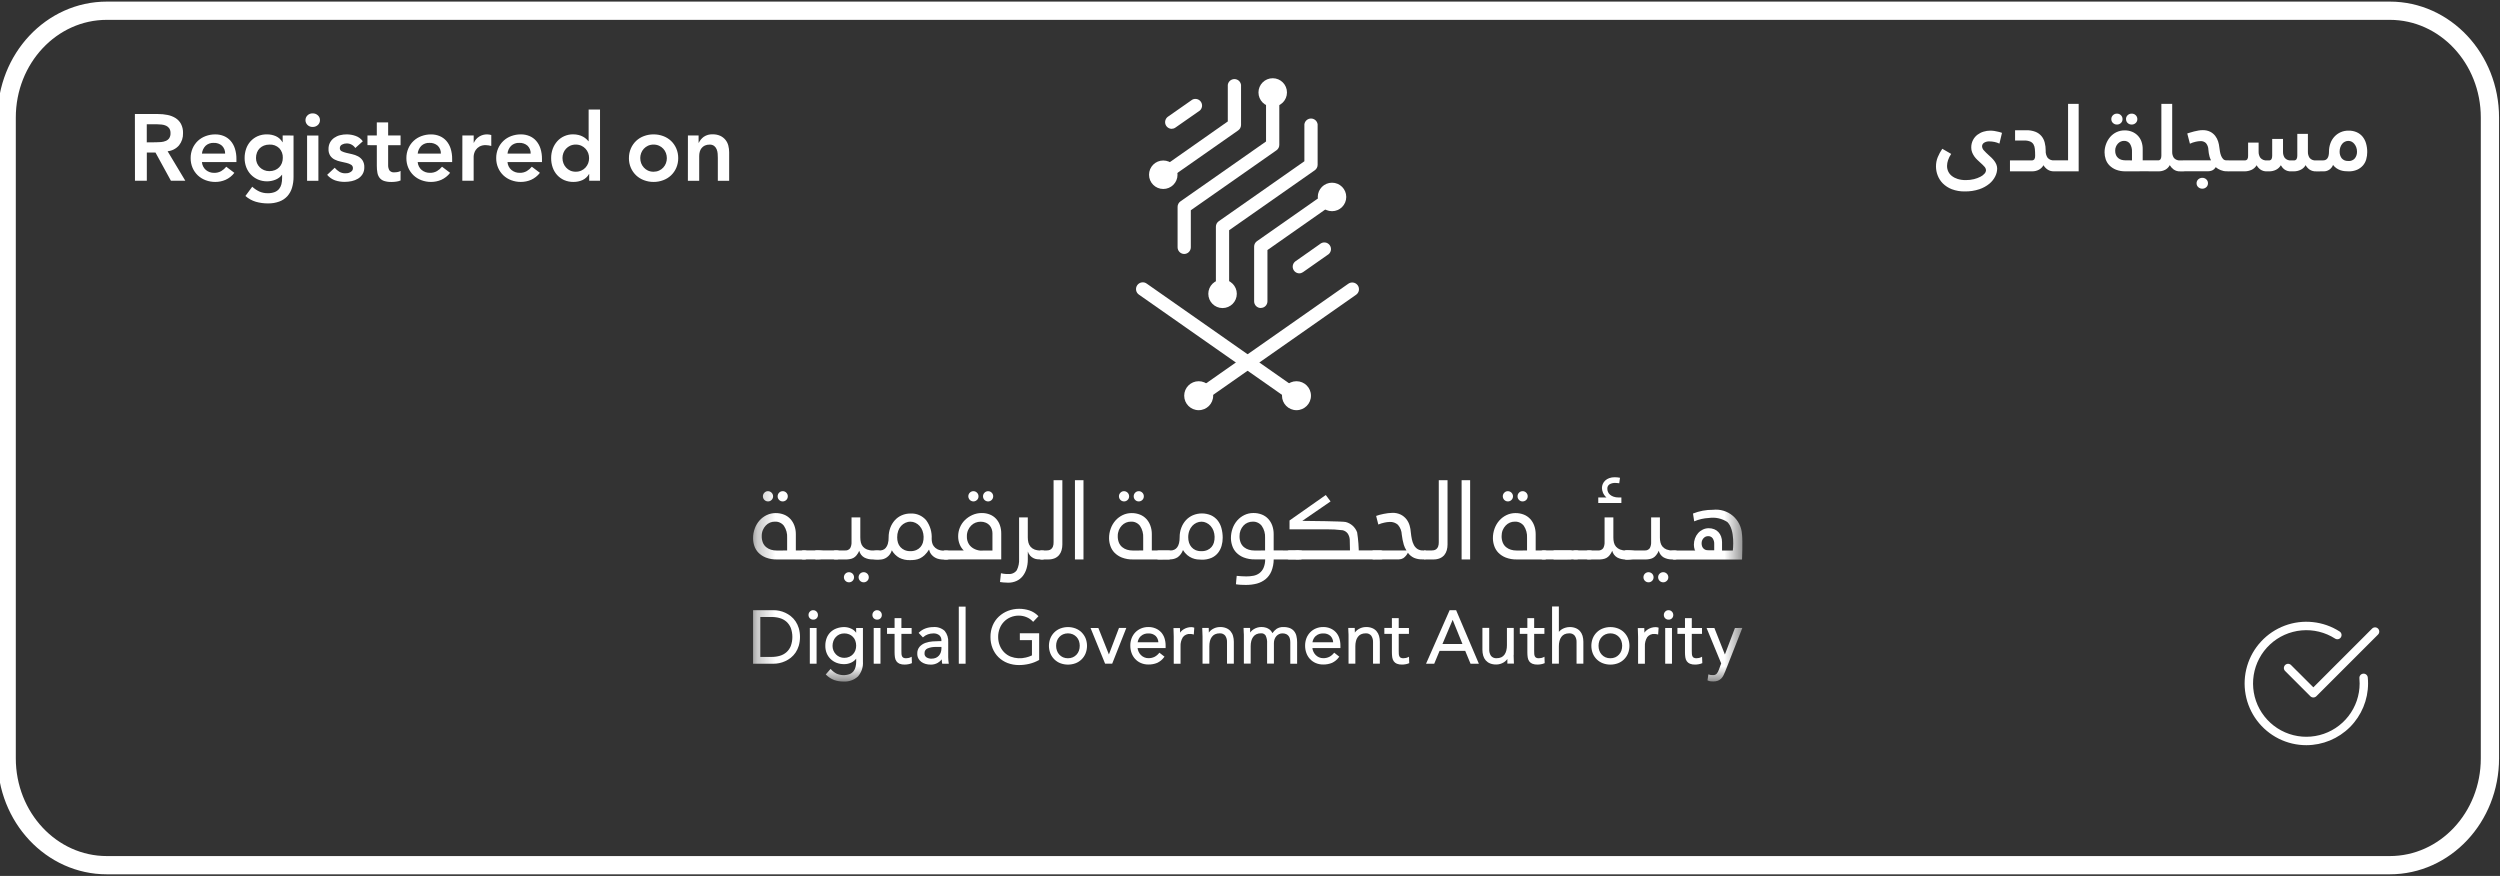 <svg xmlns="http://www.w3.org/2000/svg" width="137" height="48" viewBox="0 0 137 48" fill="none"><rect x="0" y="0" width="137" height="48" fill="#333333" stroke="none"/><path d="M130.961 0.588H5.853C2.822 0.588 0.366 3.208 0.366 6.441V41.559C0.366 44.791 2.822 47.412 5.853 47.412H130.961C133.991 47.412 136.448 44.791 136.448 41.559V6.441C136.448 3.208 133.991 0.588 130.961 0.588Z" stroke="white"></path><path d="M108.833 9.331C108.829 9.255 108.796 9.182 108.742 9.128C108.676 9.055 108.606 8.986 108.531 8.922C108.472 8.868 108.412 8.812 108.351 8.754C108.291 8.697 108.237 8.634 108.189 8.566C108.142 8.498 108.102 8.424 108.072 8.347C108.04 8.266 108.024 8.179 108.025 8.092C108.021 7.947 108.054 7.802 108.121 7.673C108.181 7.558 108.265 7.458 108.369 7.38C108.47 7.305 108.583 7.248 108.704 7.213C108.821 7.177 108.942 7.159 109.064 7.159C109.142 7.159 109.219 7.165 109.296 7.177C109.366 7.188 109.436 7.202 109.504 7.22C109.574 7.235 109.642 7.255 109.709 7.281L109.568 7.87C109.484 7.829 109.396 7.799 109.304 7.78C109.206 7.759 109.106 7.748 109.005 7.748C108.908 7.745 108.812 7.771 108.729 7.821C108.695 7.842 108.666 7.871 108.646 7.906C108.626 7.941 108.617 7.981 108.617 8.021C108.623 8.106 108.66 8.186 108.721 8.246C108.797 8.329 108.877 8.409 108.961 8.484C109.018 8.532 109.076 8.586 109.135 8.644C109.192 8.7 109.245 8.76 109.293 8.824C109.338 8.885 109.375 8.951 109.403 9.021C109.431 9.091 109.445 9.166 109.445 9.241C109.442 9.387 109.407 9.531 109.341 9.661C109.264 9.818 109.154 9.955 109.02 10.066C108.856 10.2 108.669 10.303 108.467 10.37C108.211 10.455 107.943 10.495 107.673 10.49C107.428 10.496 107.184 10.454 106.954 10.367C106.771 10.296 106.604 10.187 106.464 10.049C106.341 9.923 106.246 9.774 106.183 9.61C106.124 9.455 106.093 9.291 106.092 9.125C106.09 8.948 106.123 8.773 106.19 8.609C106.257 8.449 106.34 8.296 106.438 8.153L106.925 8.435C106.852 8.541 106.793 8.657 106.752 8.78C106.718 8.878 106.7 8.982 106.698 9.086C106.696 9.194 106.719 9.301 106.764 9.399C106.81 9.495 106.878 9.579 106.963 9.644C107.059 9.718 107.169 9.774 107.285 9.809C107.429 9.851 107.578 9.872 107.729 9.869C107.879 9.871 108.029 9.853 108.176 9.817C108.297 9.787 108.415 9.743 108.527 9.686C108.614 9.644 108.691 9.585 108.754 9.513C108.8 9.463 108.828 9.399 108.833 9.331ZM112.557 9.389C112.431 9.394 112.306 9.359 112.202 9.288C112.113 9.227 112.038 9.147 111.982 9.054C111.924 9.159 111.837 9.244 111.731 9.301C111.618 9.361 111.49 9.392 111.362 9.389H110.146V8.789H111.323C111.353 8.793 111.383 8.789 111.411 8.778C111.439 8.768 111.464 8.75 111.484 8.728C111.516 8.668 111.531 8.599 111.526 8.531C111.526 8.395 111.521 8.273 111.51 8.165C111.505 8.074 111.478 7.986 111.433 7.906C111.389 7.837 111.324 7.783 111.248 7.753C111.142 7.713 111.029 7.695 110.916 7.7H110.426V7.137H111.035C111.208 7.132 111.381 7.161 111.542 7.222C111.671 7.272 111.784 7.353 111.873 7.458C111.957 7.561 112.018 7.682 112.05 7.811C112.087 7.955 112.105 8.102 112.104 8.25C112.094 8.392 112.132 8.534 112.213 8.652C112.258 8.701 112.314 8.738 112.377 8.762C112.439 8.785 112.506 8.794 112.573 8.787H112.756C112.776 8.785 112.796 8.788 112.815 8.795C112.834 8.802 112.851 8.814 112.865 8.829C112.886 8.857 112.898 8.893 112.897 8.928V9.244C112.895 9.277 112.883 9.31 112.862 9.337C112.85 9.354 112.834 9.367 112.816 9.376C112.797 9.385 112.776 9.389 112.756 9.388L112.557 9.389ZM112.718 9.389C112.699 9.392 112.679 9.389 112.661 9.382C112.643 9.374 112.627 9.363 112.614 9.348C112.595 9.321 112.585 9.289 112.585 9.256V8.949C112.585 8.91 112.597 8.873 112.617 8.841C112.628 8.823 112.643 8.809 112.66 8.8C112.678 8.791 112.698 8.787 112.718 8.788H113.33V5.691H113.911V9.39L112.718 9.389ZM116.833 8.789V8.329C116.843 8.171 116.804 8.013 116.722 7.878C116.685 7.826 116.636 7.784 116.578 7.756C116.521 7.728 116.457 7.716 116.393 7.72C116.332 7.72 116.272 7.733 116.216 7.758C116.159 7.784 116.107 7.821 116.064 7.867C116.018 7.917 115.981 7.973 115.955 8.035C115.925 8.104 115.911 8.179 115.912 8.255C115.909 8.34 115.925 8.424 115.959 8.503C115.987 8.566 116.03 8.623 116.084 8.667C116.137 8.71 116.199 8.741 116.264 8.759C116.333 8.777 116.403 8.787 116.474 8.786L116.833 8.789ZM116.487 9.389C116.305 9.394 116.123 9.363 115.953 9.298C115.818 9.244 115.696 9.164 115.594 9.061C115.503 8.967 115.434 8.853 115.392 8.729C115.351 8.607 115.33 8.479 115.33 8.35C115.329 8.192 115.358 8.036 115.414 7.888C115.466 7.747 115.543 7.617 115.64 7.503C115.736 7.393 115.854 7.303 115.986 7.241C116.125 7.177 116.277 7.144 116.43 7.145C116.568 7.143 116.706 7.168 116.835 7.219C116.954 7.267 117.061 7.339 117.15 7.431C117.24 7.524 117.308 7.635 117.351 7.756C117.398 7.89 117.422 8.031 117.42 8.173V8.785H117.786C117.806 8.783 117.826 8.786 117.845 8.793C117.863 8.8 117.88 8.812 117.893 8.827C117.915 8.855 117.926 8.89 117.925 8.926V9.242C117.923 9.275 117.912 9.307 117.893 9.334C117.881 9.352 117.865 9.366 117.847 9.375C117.828 9.384 117.807 9.388 117.786 9.386L116.487 9.389ZM115.7 6.526C115.7 6.487 115.707 6.448 115.722 6.411C115.738 6.375 115.76 6.342 115.789 6.314C115.818 6.286 115.852 6.263 115.89 6.248C115.927 6.234 115.968 6.226 116.008 6.227C116.049 6.226 116.089 6.233 116.127 6.248C116.165 6.263 116.199 6.286 116.228 6.314C116.256 6.342 116.278 6.375 116.293 6.411C116.308 6.448 116.316 6.487 116.315 6.526C116.316 6.566 116.309 6.605 116.294 6.642C116.279 6.679 116.256 6.712 116.228 6.739C116.199 6.767 116.164 6.79 116.127 6.804C116.089 6.819 116.049 6.826 116.008 6.825C115.968 6.826 115.928 6.819 115.89 6.804C115.852 6.789 115.818 6.767 115.789 6.739C115.76 6.712 115.737 6.679 115.722 6.643C115.707 6.606 115.7 6.566 115.7 6.526ZM116.505 6.526C116.504 6.487 116.512 6.448 116.527 6.411C116.542 6.375 116.565 6.342 116.594 6.314C116.623 6.285 116.658 6.263 116.697 6.248C116.736 6.233 116.777 6.226 116.818 6.227C116.859 6.226 116.899 6.234 116.937 6.248C116.975 6.263 117.009 6.286 117.038 6.314C117.066 6.342 117.089 6.375 117.104 6.411C117.119 6.448 117.127 6.487 117.126 6.526C117.127 6.566 117.12 6.606 117.105 6.642C117.089 6.679 117.067 6.712 117.038 6.739C117.009 6.767 116.974 6.789 116.937 6.804C116.899 6.819 116.859 6.826 116.818 6.825C116.777 6.826 116.736 6.82 116.697 6.805C116.659 6.79 116.623 6.768 116.594 6.739C116.565 6.712 116.543 6.679 116.528 6.642C116.513 6.606 116.506 6.567 116.507 6.527L116.505 6.526ZM117.754 9.389C117.695 9.389 117.657 9.375 117.641 9.348C117.624 9.32 117.615 9.288 117.616 9.256V8.949C117.616 8.91 117.628 8.872 117.65 8.841C117.661 8.823 117.677 8.81 117.695 8.8C117.713 8.791 117.734 8.787 117.754 8.788H118.252C118.282 8.792 118.312 8.787 118.339 8.774C118.366 8.761 118.389 8.74 118.404 8.715C118.433 8.654 118.446 8.588 118.443 8.521V5.691H119.036V8.316C119.031 8.437 119.064 8.556 119.132 8.657C119.176 8.706 119.232 8.744 119.295 8.767C119.357 8.79 119.424 8.798 119.49 8.79H119.67C119.729 8.79 119.767 8.804 119.785 8.832C119.803 8.862 119.812 8.896 119.811 8.931V9.247C119.809 9.28 119.798 9.312 119.778 9.34C119.766 9.357 119.75 9.371 119.731 9.38C119.712 9.389 119.691 9.393 119.67 9.391H119.471C119.342 9.397 119.215 9.359 119.111 9.284C119.027 9.22 118.957 9.141 118.903 9.05C118.848 9.158 118.761 9.247 118.654 9.304C118.537 9.364 118.408 9.393 118.277 9.39L117.754 9.389ZM122.259 9.243C122.257 9.277 122.245 9.309 122.225 9.336C122.212 9.353 122.195 9.367 122.176 9.376C122.156 9.385 122.134 9.389 122.113 9.387H122.014C121.902 9.387 121.791 9.364 121.688 9.321C121.59 9.282 121.5 9.228 121.421 9.16C121.374 9.242 121.302 9.307 121.216 9.345C121.144 9.373 121.068 9.387 120.991 9.387H119.637C119.617 9.389 119.597 9.386 119.579 9.379C119.56 9.372 119.544 9.36 119.53 9.345C119.51 9.319 119.498 9.287 119.498 9.254V8.947C119.499 8.908 119.511 8.87 119.533 8.838C119.544 8.821 119.559 8.807 119.577 8.798C119.596 8.789 119.616 8.785 119.636 8.786H121.164C121.129 8.719 121.101 8.648 121.081 8.575C121.049 8.455 121.029 8.333 121.02 8.209C121.019 8.074 120.971 7.943 120.885 7.84C120.845 7.803 120.799 7.775 120.749 7.757C120.699 7.738 120.645 7.73 120.592 7.733C120.503 7.735 120.415 7.746 120.328 7.766C120.217 7.789 120.11 7.827 120.008 7.876L119.862 7.314L120.026 7.263C120.094 7.242 120.165 7.221 120.241 7.202C120.316 7.183 120.394 7.167 120.475 7.153C120.551 7.139 120.629 7.132 120.706 7.132C120.85 7.128 120.992 7.158 121.122 7.221C121.229 7.275 121.322 7.353 121.396 7.448C121.466 7.54 121.52 7.644 121.554 7.755C121.588 7.862 121.61 7.972 121.621 8.084C121.628 8.152 121.639 8.227 121.654 8.309C121.667 8.386 121.689 8.462 121.717 8.535C121.742 8.601 121.779 8.661 121.826 8.713C121.848 8.736 121.874 8.755 121.904 8.768C121.933 8.78 121.965 8.786 121.997 8.786H122.116C122.137 8.783 122.158 8.786 122.178 8.793C122.198 8.8 122.216 8.812 122.231 8.827C122.252 8.856 122.264 8.891 122.263 8.927L122.259 9.243ZM120.372 10.041C120.371 10.002 120.379 9.962 120.395 9.926C120.41 9.89 120.434 9.857 120.463 9.83C120.524 9.773 120.605 9.743 120.688 9.745C120.728 9.744 120.768 9.751 120.806 9.766C120.844 9.78 120.878 9.802 120.907 9.83C120.936 9.857 120.959 9.89 120.975 9.926C120.99 9.962 120.998 10.002 120.997 10.041C120.998 10.081 120.991 10.121 120.975 10.158C120.96 10.195 120.937 10.228 120.907 10.255C120.848 10.311 120.769 10.342 120.688 10.34C120.605 10.342 120.524 10.312 120.463 10.255C120.433 10.229 120.41 10.195 120.394 10.158C120.378 10.121 120.371 10.081 120.372 10.041ZM122.089 9.391C122.068 9.393 122.047 9.39 122.028 9.383C122.009 9.376 121.991 9.364 121.977 9.349C121.956 9.323 121.945 9.291 121.945 9.258V8.95C121.945 8.911 121.958 8.874 121.981 8.842C121.993 8.825 122.009 8.811 122.028 8.801C122.047 8.792 122.068 8.788 122.089 8.789H122.993C123.023 8.793 123.053 8.79 123.081 8.779C123.109 8.769 123.134 8.751 123.154 8.729C123.186 8.67 123.201 8.604 123.196 8.538V7.815H123.772V8.316C123.768 8.435 123.803 8.553 123.871 8.651C123.915 8.701 123.971 8.74 124.034 8.764C124.097 8.789 124.164 8.797 124.231 8.789H124.325C124.356 8.794 124.386 8.789 124.414 8.776C124.442 8.763 124.465 8.742 124.481 8.716C124.507 8.655 124.519 8.589 124.516 8.522V7.613H125.109V8.316C125.104 8.437 125.138 8.557 125.207 8.657C125.252 8.706 125.308 8.744 125.37 8.767C125.433 8.79 125.5 8.798 125.566 8.79H125.69C125.721 8.794 125.753 8.79 125.782 8.777C125.811 8.764 125.836 8.743 125.853 8.717C125.882 8.656 125.895 8.59 125.892 8.523V7.336H126.473V8.316C126.468 8.437 126.502 8.556 126.569 8.657C126.613 8.706 126.668 8.744 126.73 8.767C126.791 8.79 126.857 8.798 126.923 8.79H127.136C127.157 8.788 127.178 8.79 127.198 8.797C127.218 8.805 127.236 8.816 127.25 8.832C127.272 8.86 127.283 8.895 127.283 8.931V9.247C127.281 9.28 127.269 9.313 127.248 9.34C127.236 9.357 127.22 9.37 127.202 9.379C127.183 9.388 127.162 9.392 127.141 9.391H126.922C126.792 9.397 126.663 9.361 126.556 9.287C126.47 9.224 126.399 9.143 126.347 9.05C126.287 9.159 126.195 9.247 126.083 9.301C125.961 9.362 125.827 9.392 125.691 9.39H125.554C125.424 9.398 125.295 9.361 125.188 9.286C125.106 9.224 125.039 9.145 124.99 9.055C124.927 9.164 124.833 9.252 124.72 9.307C124.607 9.362 124.484 9.39 124.358 9.39H124.225C124.097 9.396 123.97 9.36 123.865 9.286C123.782 9.225 123.713 9.146 123.663 9.055C123.599 9.165 123.503 9.253 123.387 9.307C123.263 9.363 123.127 9.392 122.991 9.39L122.089 9.391ZM128.687 8.823C128.755 8.829 128.822 8.819 128.885 8.793C128.948 8.768 129.003 8.728 129.047 8.677C129.127 8.572 129.168 8.443 129.164 8.311C129.165 8.228 129.151 8.146 129.122 8.069C129.097 8.001 129.061 7.938 129.015 7.882C128.975 7.833 128.925 7.792 128.869 7.763C128.813 7.735 128.752 7.721 128.69 7.721C128.626 7.721 128.563 7.735 128.504 7.763C128.445 7.791 128.393 7.831 128.352 7.882C128.308 7.938 128.273 8.001 128.25 8.069C128.223 8.147 128.21 8.229 128.211 8.311C128.208 8.44 128.247 8.566 128.322 8.671C128.366 8.723 128.422 8.764 128.486 8.79C128.55 8.816 128.619 8.826 128.687 8.819V8.823ZM127.106 9.391C127.087 9.393 127.066 9.39 127.048 9.383C127.029 9.376 127.013 9.364 127 9.349C126.979 9.323 126.967 9.291 126.967 9.258V8.95C126.968 8.912 126.98 8.874 127.002 8.842C127.013 8.825 127.028 8.811 127.047 8.802C127.065 8.793 127.085 8.788 127.106 8.789H127.308C127.522 8.789 127.629 8.628 127.629 8.305C127.627 8.149 127.655 7.994 127.709 7.847C127.759 7.711 127.835 7.587 127.934 7.481C128.029 7.38 128.144 7.299 128.272 7.243C128.407 7.185 128.553 7.156 128.7 7.159C128.855 7.155 129.009 7.185 129.151 7.247C129.275 7.302 129.385 7.386 129.471 7.491C129.558 7.601 129.623 7.727 129.66 7.862C129.704 8.016 129.726 8.175 129.724 8.335C129.724 8.468 129.706 8.601 129.67 8.729C129.636 8.854 129.574 8.97 129.49 9.067C129.402 9.167 129.293 9.247 129.172 9.301C129.023 9.365 128.862 9.395 128.7 9.39C128.624 9.39 128.548 9.386 128.473 9.378C128.396 9.369 128.321 9.352 128.248 9.326C128.173 9.3 128.102 9.263 128.036 9.218C127.965 9.169 127.903 9.108 127.851 9.039C127.809 9.147 127.734 9.24 127.637 9.304C127.55 9.361 127.448 9.39 127.344 9.39L127.106 9.391Z" fill="white"></path><path d="M7.392 6.249H8.662C8.834 6.248 9.006 6.265 9.175 6.298C9.33 6.327 9.478 6.384 9.614 6.466C9.74 6.545 9.845 6.655 9.916 6.786C9.998 6.944 10.037 7.12 10.03 7.298C10.039 7.54 9.961 7.777 9.81 7.966C9.651 8.15 9.427 8.265 9.185 8.289L10.156 9.906H9.367L8.52 8.358H8.046V9.906H7.396L7.392 6.249ZM8.549 7.797C8.641 7.797 8.734 7.792 8.827 7.784C8.915 7.777 9.001 7.757 9.083 7.723C9.158 7.693 9.224 7.643 9.271 7.577C9.324 7.493 9.35 7.395 9.344 7.296C9.349 7.205 9.325 7.115 9.278 7.037C9.234 6.973 9.174 6.923 9.104 6.891C9.027 6.856 8.946 6.834 8.863 6.826C8.777 6.816 8.691 6.811 8.605 6.81H8.043V7.802L8.549 7.797ZM11.066 8.882C11.072 8.966 11.094 9.047 11.132 9.122C11.169 9.196 11.222 9.263 11.285 9.317C11.412 9.421 11.572 9.476 11.735 9.472C11.871 9.476 12.005 9.443 12.123 9.376C12.228 9.313 12.322 9.232 12.4 9.137L12.843 9.472C12.716 9.638 12.549 9.77 12.359 9.855C12.181 9.932 11.99 9.971 11.797 9.97C11.617 9.971 11.438 9.939 11.269 9.876C11.11 9.817 10.965 9.727 10.841 9.612C10.719 9.495 10.621 9.355 10.554 9.201C10.482 9.032 10.445 8.85 10.448 8.667C10.445 8.483 10.482 8.301 10.554 8.132C10.621 7.978 10.719 7.838 10.841 7.721C10.965 7.606 11.11 7.516 11.269 7.458C11.438 7.395 11.617 7.364 11.797 7.365C11.959 7.363 12.119 7.394 12.269 7.455C12.409 7.513 12.534 7.602 12.634 7.715C12.742 7.838 12.822 7.982 12.871 8.138C12.93 8.324 12.959 8.518 12.956 8.713V8.882H11.066ZM12.337 8.417C12.339 8.337 12.325 8.258 12.296 8.183C12.266 8.109 12.222 8.042 12.165 7.985C12.038 7.876 11.875 7.821 11.708 7.83C11.627 7.826 11.546 7.838 11.47 7.866C11.393 7.893 11.323 7.936 11.264 7.991C11.152 8.107 11.082 8.257 11.066 8.418L12.337 8.417ZM16.086 7.426V9.684C16.089 9.889 16.061 10.094 16.002 10.291C15.952 10.461 15.864 10.619 15.746 10.752C15.625 10.883 15.475 10.983 15.307 11.044C15.107 11.117 14.896 11.151 14.683 11.147C14.46 11.148 14.239 11.118 14.024 11.058C13.812 10.996 13.615 10.887 13.449 10.74L13.823 10.233C13.938 10.339 14.07 10.428 14.212 10.495C14.358 10.559 14.516 10.591 14.676 10.588C14.804 10.591 14.931 10.57 15.051 10.526C15.145 10.49 15.228 10.431 15.293 10.355C15.354 10.279 15.398 10.19 15.421 10.095C15.447 9.984 15.46 9.87 15.459 9.757V9.577H15.451C15.361 9.698 15.237 9.792 15.096 9.847C14.95 9.906 14.795 9.937 14.638 9.937C14.464 9.939 14.293 9.905 14.133 9.836C13.987 9.772 13.855 9.68 13.744 9.564C13.634 9.448 13.549 9.311 13.493 9.161C13.434 9.003 13.404 8.835 13.405 8.666C13.403 8.492 13.432 8.318 13.488 8.154C13.54 8.001 13.623 7.861 13.732 7.741C13.84 7.623 13.971 7.529 14.117 7.464C14.278 7.395 14.453 7.36 14.629 7.364C14.798 7.362 14.966 7.396 15.12 7.464C15.273 7.534 15.399 7.649 15.482 7.795H15.49V7.424L16.086 7.426ZM14.763 7.924C14.66 7.922 14.559 7.941 14.463 7.978C14.378 8.012 14.3 8.061 14.234 8.124C14.167 8.19 14.116 8.27 14.083 8.357C14.046 8.453 14.028 8.556 14.029 8.659C14.028 8.756 14.046 8.851 14.083 8.94C14.118 9.025 14.17 9.102 14.235 9.167C14.302 9.233 14.381 9.286 14.468 9.322C14.56 9.361 14.66 9.38 14.761 9.379C14.866 9.38 14.97 9.361 15.068 9.322C15.155 9.288 15.234 9.235 15.3 9.168C15.364 9.103 15.414 9.024 15.447 8.939C15.482 8.845 15.499 8.746 15.498 8.646C15.502 8.55 15.487 8.454 15.453 8.364C15.42 8.274 15.369 8.191 15.303 8.121C15.231 8.053 15.147 8 15.054 7.965C14.961 7.931 14.862 7.918 14.763 7.924ZM16.828 7.426H17.448V9.907H16.828V7.426ZM16.74 6.584C16.739 6.535 16.749 6.487 16.768 6.442C16.787 6.397 16.815 6.357 16.85 6.323C16.887 6.286 16.931 6.258 16.98 6.239C17.028 6.22 17.08 6.211 17.133 6.213C17.238 6.21 17.34 6.248 17.418 6.319C17.455 6.352 17.485 6.393 17.505 6.439C17.525 6.484 17.535 6.534 17.534 6.584C17.535 6.634 17.525 6.684 17.505 6.73C17.485 6.776 17.455 6.817 17.418 6.851C17.34 6.922 17.238 6.96 17.133 6.957C17.08 6.959 17.028 6.95 16.98 6.931C16.931 6.912 16.887 6.884 16.85 6.847C16.815 6.813 16.787 6.772 16.768 6.727C16.749 6.681 16.739 6.633 16.74 6.584ZM19.47 8.112C19.418 8.032 19.347 7.967 19.262 7.923C19.178 7.879 19.084 7.857 18.989 7.86C18.904 7.86 18.82 7.881 18.744 7.922C18.706 7.939 18.675 7.968 18.653 8.004C18.632 8.039 18.622 8.081 18.623 8.122C18.622 8.156 18.631 8.19 18.648 8.22C18.666 8.249 18.692 8.272 18.723 8.287C18.803 8.326 18.886 8.355 18.973 8.375C19.07 8.4 19.178 8.425 19.295 8.449C19.407 8.473 19.516 8.513 19.618 8.566C19.717 8.618 19.802 8.694 19.866 8.786C19.937 8.9 19.971 9.034 19.964 9.169C19.968 9.3 19.935 9.43 19.868 9.543C19.806 9.643 19.721 9.728 19.62 9.79C19.514 9.854 19.398 9.9 19.277 9.925C19.151 9.952 19.023 9.966 18.895 9.967C18.713 9.969 18.532 9.941 18.359 9.883C18.192 9.822 18.043 9.718 17.928 9.581L18.341 9.193C18.415 9.279 18.501 9.353 18.597 9.413C18.698 9.472 18.814 9.501 18.931 9.497C18.975 9.498 19.019 9.494 19.062 9.487C19.11 9.477 19.155 9.46 19.197 9.435C19.238 9.414 19.274 9.384 19.302 9.348C19.328 9.311 19.341 9.267 19.34 9.222C19.343 9.184 19.335 9.146 19.318 9.112C19.301 9.078 19.275 9.05 19.242 9.029C19.166 8.983 19.083 8.95 18.996 8.93C18.898 8.905 18.791 8.881 18.673 8.857C18.561 8.835 18.452 8.799 18.349 8.748C18.25 8.701 18.165 8.629 18.101 8.539C18.03 8.428 17.995 8.297 18.003 8.165C18 8.041 18.029 7.917 18.087 7.807C18.142 7.707 18.218 7.621 18.312 7.555C18.409 7.487 18.518 7.437 18.633 7.409C18.753 7.379 18.875 7.363 18.999 7.364C19.166 7.364 19.332 7.393 19.489 7.449C19.647 7.503 19.785 7.606 19.882 7.742L19.47 8.112ZM20.137 7.954V7.425H20.649V6.708H21.27V7.425H21.951V7.958H21.27V9.043C21.265 9.145 21.289 9.247 21.339 9.336C21.372 9.376 21.415 9.407 21.464 9.426C21.512 9.445 21.564 9.451 21.616 9.444C21.676 9.444 21.735 9.437 21.794 9.426C21.85 9.418 21.904 9.398 21.951 9.367V9.89C21.875 9.922 21.794 9.944 21.712 9.953C21.628 9.965 21.543 9.972 21.459 9.972C21.322 9.976 21.185 9.958 21.054 9.918C20.957 9.888 20.871 9.83 20.806 9.752C20.743 9.671 20.701 9.575 20.683 9.474C20.66 9.348 20.649 9.22 20.65 9.092V7.958L20.137 7.954ZM22.89 8.882C22.895 8.965 22.918 9.046 22.956 9.121C22.993 9.196 23.045 9.262 23.109 9.316C23.236 9.42 23.395 9.475 23.559 9.471C23.695 9.476 23.829 9.443 23.947 9.375C24.052 9.312 24.145 9.231 24.223 9.136L24.667 9.471C24.54 9.637 24.373 9.769 24.182 9.855C24.005 9.931 23.814 9.97 23.62 9.97C23.44 9.971 23.262 9.939 23.093 9.875C22.934 9.817 22.789 9.727 22.665 9.611C22.543 9.495 22.445 9.356 22.377 9.201C22.304 9.033 22.268 8.851 22.27 8.667C22.268 8.484 22.304 8.302 22.377 8.133C22.444 7.978 22.541 7.838 22.664 7.722C22.787 7.606 22.933 7.517 23.092 7.459C23.26 7.396 23.439 7.365 23.619 7.366C23.781 7.364 23.941 7.394 24.091 7.456C24.231 7.514 24.356 7.603 24.457 7.716C24.564 7.839 24.645 7.983 24.694 8.138C24.753 8.324 24.781 8.519 24.778 8.714V8.883L22.89 8.882ZM24.16 8.416C24.163 8.336 24.149 8.257 24.12 8.182C24.09 8.108 24.046 8.041 23.988 7.985C23.862 7.876 23.698 7.82 23.532 7.83C23.451 7.825 23.37 7.837 23.294 7.865C23.217 7.892 23.147 7.935 23.088 7.991C22.976 8.106 22.906 8.257 22.89 8.417L24.16 8.416ZM25.338 7.425H25.958V7.821H25.969C26.031 7.682 26.133 7.564 26.262 7.483C26.394 7.402 26.546 7.361 26.701 7.364C26.737 7.363 26.774 7.367 26.81 7.374L26.922 7.399V7.998C26.87 7.985 26.819 7.974 26.769 7.966C26.721 7.957 26.672 7.953 26.623 7.953C26.501 7.947 26.38 7.975 26.273 8.032C26.193 8.078 26.125 8.14 26.072 8.215C26.029 8.278 25.997 8.349 25.979 8.423C25.966 8.474 25.958 8.527 25.956 8.579V9.906H25.335L25.338 7.425ZM27.811 8.882C27.816 8.965 27.839 9.046 27.876 9.121C27.914 9.196 27.966 9.262 28.03 9.316C28.157 9.42 28.316 9.475 28.48 9.471C28.616 9.476 28.75 9.443 28.868 9.375C28.973 9.312 29.066 9.231 29.144 9.136L29.588 9.471C29.46 9.637 29.294 9.769 29.103 9.855C28.926 9.931 28.735 9.97 28.541 9.97C28.361 9.971 28.183 9.939 28.014 9.875C27.855 9.817 27.71 9.727 27.586 9.611C27.464 9.495 27.366 9.355 27.299 9.2C27.226 9.031 27.19 8.849 27.192 8.666C27.19 8.482 27.226 8.3 27.299 8.132C27.366 7.977 27.464 7.837 27.586 7.721C27.709 7.605 27.855 7.515 28.014 7.457C28.183 7.395 28.361 7.363 28.541 7.364C28.703 7.362 28.864 7.393 29.013 7.454C29.153 7.512 29.278 7.601 29.379 7.715C29.486 7.838 29.567 7.981 29.616 8.137C29.675 8.323 29.703 8.517 29.7 8.713V8.882H27.811ZM29.081 8.416C29.084 8.336 29.07 8.257 29.041 8.182C29.011 8.108 28.966 8.041 28.909 7.985C28.783 7.876 28.619 7.82 28.453 7.83C28.372 7.825 28.291 7.837 28.215 7.865C28.138 7.892 28.068 7.935 28.009 7.991C27.896 8.106 27.827 8.257 27.811 8.417L29.081 8.416ZM32.288 9.535H32.28C32.198 9.682 32.072 9.799 31.919 9.869C31.764 9.937 31.596 9.971 31.427 9.97C31.251 9.973 31.076 9.938 30.915 9.869C30.769 9.804 30.638 9.709 30.53 9.591C30.422 9.47 30.339 9.33 30.286 9.176C30.23 9.012 30.201 8.839 30.203 8.664C30.201 8.49 30.231 8.316 30.291 8.152C30.347 8 30.431 7.86 30.538 7.74C30.644 7.622 30.773 7.528 30.918 7.463C31.07 7.395 31.235 7.36 31.402 7.362C31.506 7.361 31.609 7.373 31.709 7.398C31.793 7.419 31.873 7.45 31.949 7.491C32.012 7.525 32.071 7.566 32.126 7.613C32.169 7.651 32.209 7.693 32.243 7.739H32.257V6.002H32.881V9.906H32.288V9.535ZM30.825 8.666C30.824 8.761 30.841 8.856 30.875 8.945C30.908 9.033 30.957 9.113 31.021 9.182C31.084 9.252 31.16 9.308 31.245 9.348C31.342 9.391 31.446 9.412 31.551 9.41C31.656 9.412 31.761 9.39 31.856 9.348C31.944 9.309 32.022 9.252 32.086 9.182C32.15 9.113 32.199 9.032 32.233 8.945C32.266 8.855 32.283 8.76 32.282 8.665C32.282 8.57 32.266 8.476 32.233 8.387C32.2 8.299 32.15 8.219 32.086 8.15C32.021 8.08 31.943 8.024 31.856 7.985C31.761 7.943 31.657 7.922 31.552 7.923C31.447 7.921 31.342 7.943 31.246 7.985C31.16 8.025 31.082 8.081 31.018 8.15C30.954 8.219 30.904 8.299 30.872 8.387C30.839 8.476 30.823 8.571 30.823 8.666H30.825ZM34.466 8.666C34.464 8.482 34.5 8.3 34.573 8.132C34.64 7.977 34.738 7.837 34.86 7.721C34.983 7.605 35.129 7.515 35.288 7.457C35.457 7.394 35.636 7.363 35.817 7.364C35.997 7.363 36.175 7.395 36.344 7.457C36.503 7.515 36.649 7.605 36.772 7.721C36.894 7.837 36.992 7.977 37.059 8.132C37.132 8.3 37.168 8.482 37.166 8.666C37.168 8.849 37.132 9.031 37.059 9.2C36.992 9.355 36.894 9.495 36.772 9.611C36.649 9.727 36.503 9.817 36.344 9.875C36.176 9.939 35.997 9.971 35.817 9.97C35.637 9.971 35.458 9.939 35.289 9.875C35.13 9.817 34.985 9.727 34.861 9.611C34.739 9.495 34.641 9.356 34.573 9.201C34.499 9.032 34.463 8.85 34.465 8.666H34.466ZM35.087 8.666C35.086 8.761 35.103 8.856 35.136 8.945C35.169 9.033 35.219 9.113 35.283 9.182C35.346 9.252 35.422 9.308 35.507 9.348C35.605 9.391 35.71 9.413 35.817 9.411C35.92 9.411 36.023 9.39 36.117 9.348C36.205 9.309 36.283 9.252 36.347 9.182C36.411 9.113 36.46 9.032 36.493 8.945C36.527 8.855 36.544 8.76 36.543 8.665C36.543 8.57 36.526 8.476 36.493 8.387C36.461 8.299 36.411 8.219 36.347 8.15C36.282 8.08 36.204 8.024 36.117 7.985C36.023 7.943 35.92 7.922 35.817 7.923C35.712 7.921 35.607 7.943 35.511 7.985C35.425 8.025 35.347 8.081 35.283 8.15C35.219 8.219 35.169 8.299 35.136 8.387C35.103 8.476 35.085 8.571 35.085 8.666H35.087ZM37.698 7.422H38.283V7.821H38.297C38.358 7.693 38.45 7.582 38.564 7.498C38.708 7.4 38.881 7.352 39.056 7.361C39.2 7.358 39.343 7.386 39.475 7.445C39.584 7.497 39.68 7.572 39.756 7.665C39.829 7.756 39.882 7.862 39.911 7.975C39.942 8.095 39.958 8.217 39.958 8.341V9.908H39.337V8.649C39.337 8.581 39.334 8.505 39.328 8.421C39.322 8.339 39.304 8.259 39.274 8.184C39.245 8.111 39.198 8.047 39.137 7.998C39.063 7.945 38.974 7.919 38.884 7.925C38.795 7.922 38.706 7.94 38.625 7.976C38.556 8.008 38.496 8.055 38.448 8.114C38.4 8.173 38.366 8.241 38.347 8.315C38.326 8.392 38.316 8.472 38.316 8.552V9.907H37.696L37.698 7.422Z" fill="white"></path><path d="M126.387 40.836C125.861 40.836 125.343 40.714 124.873 40.479C124.404 40.244 123.995 39.902 123.68 39.482C123.365 39.061 123.152 38.573 123.059 38.056C122.965 37.539 122.994 37.008 123.141 36.504C123.289 35.999 123.552 35.536 123.91 35.152C124.267 34.767 124.71 34.471 125.202 34.286C125.694 34.102 126.222 34.035 126.744 34.091C127.267 34.146 127.769 34.322 128.211 34.606C128.263 34.639 128.299 34.691 128.312 34.751C128.325 34.811 128.314 34.873 128.281 34.925C128.248 34.976 128.196 35.013 128.136 35.026C128.076 35.039 128.013 35.027 127.962 34.994C127.416 34.645 126.768 34.487 126.122 34.546C125.476 34.605 124.868 34.877 124.394 35.319C123.92 35.762 123.607 36.35 123.504 36.99C123.401 37.631 123.514 38.288 123.825 38.856C124.137 39.425 124.629 39.875 125.224 40.133C125.819 40.392 126.483 40.445 127.111 40.284C127.74 40.123 128.297 39.758 128.694 39.245C129.092 38.733 129.308 38.103 129.308 37.454C129.308 37.358 129.304 37.262 129.295 37.169C129.289 37.108 129.308 37.047 129.346 37C129.385 36.953 129.441 36.923 129.502 36.917C129.563 36.911 129.624 36.929 129.671 36.968C129.719 37.007 129.748 37.063 129.754 37.124C129.765 37.233 129.77 37.343 129.77 37.454C129.769 38.351 129.412 39.211 128.778 39.845C128.143 40.479 127.284 40.835 126.387 40.836Z" fill="white"></path><path d="M126.77 38.222C126.74 38.222 126.71 38.216 126.682 38.204C126.654 38.193 126.629 38.176 126.607 38.154L125.224 36.771C125.181 36.728 125.156 36.669 125.156 36.608C125.156 36.547 125.181 36.488 125.224 36.445C125.267 36.401 125.326 36.377 125.387 36.377C125.448 36.377 125.507 36.401 125.55 36.445L126.771 37.666L129.99 34.447C130.034 34.403 130.092 34.379 130.154 34.379C130.215 34.379 130.273 34.403 130.317 34.447C130.36 34.49 130.384 34.548 130.384 34.61C130.384 34.671 130.36 34.73 130.317 34.773L126.934 38.156C126.89 38.198 126.831 38.222 126.77 38.222Z" fill="white"></path><mask id="mask0_3012_13505" style="mask-type:luminance" maskUnits="userSpaceOnUse" x="41" y="4" width="55" height="34"><path d="M95.48 4.287H41.268V37.347H95.48V4.287Z" fill="white"></path></mask><g mask="url(#mask0_3012_13505)"><path d="M78.045 30.167H78.436C78.482 30.167 78.528 30.163 78.574 30.154C78.623 30.145 78.669 30.124 78.709 30.093C78.752 30.057 78.786 30.011 78.807 29.958C78.836 29.88 78.848 29.796 78.845 29.713V26.315H79.325V29.843C79.326 29.948 79.311 30.052 79.283 30.153C79.257 30.248 79.211 30.336 79.15 30.413C79.085 30.49 79.004 30.551 78.911 30.591C78.795 30.639 78.671 30.661 78.545 30.658H78.047L78.045 30.167Z" fill="white"></path><path d="M57.012 30.167H57.326C57.373 30.167 57.419 30.163 57.465 30.154C57.514 30.145 57.56 30.124 57.599 30.093C57.643 30.057 57.677 30.011 57.699 29.958C57.727 29.88 57.74 29.796 57.736 29.713V26.315H58.217V29.843C58.217 29.948 58.203 30.052 58.174 30.153C58.148 30.248 58.103 30.336 58.041 30.413C57.977 30.49 57.895 30.551 57.803 30.591C57.687 30.639 57.562 30.661 57.437 30.658H57.015L57.012 30.167Z" fill="white"></path><path d="M44.103 30.167C44.197 30.167 44.243 30.203 44.243 30.274V30.511C44.243 30.609 44.197 30.658 44.103 30.658H42.577C42.369 30.663 42.162 30.628 41.968 30.554C41.815 30.495 41.677 30.404 41.562 30.287C41.46 30.182 41.383 30.055 41.337 29.916C41.291 29.78 41.268 29.638 41.268 29.495C41.267 29.314 41.298 29.134 41.361 28.964C41.418 28.803 41.506 28.654 41.619 28.525C41.729 28.401 41.862 28.3 42.012 28.228C42.166 28.154 42.335 28.116 42.505 28.117C42.663 28.115 42.819 28.144 42.965 28.201C43.097 28.254 43.215 28.335 43.312 28.439C43.409 28.545 43.483 28.669 43.532 28.804C43.587 28.955 43.614 29.115 43.612 29.276V30.166L44.103 30.167ZM43.135 30.167V29.472C43.15 29.241 43.088 29.011 42.961 28.818C42.903 28.741 42.827 28.679 42.739 28.639C42.652 28.598 42.556 28.58 42.459 28.586C42.368 28.585 42.277 28.604 42.193 28.639C42.106 28.676 42.029 28.731 41.964 28.8C41.895 28.873 41.84 28.959 41.802 29.052C41.76 29.155 41.74 29.266 41.742 29.378C41.738 29.503 41.761 29.628 41.808 29.744C41.848 29.839 41.911 29.922 41.99 29.987C42.067 30.049 42.156 30.096 42.25 30.124C42.35 30.154 42.453 30.169 42.557 30.168L43.135 30.167ZM41.807 27.198C41.806 27.161 41.813 27.124 41.828 27.09C41.842 27.056 41.863 27.025 41.889 26.999C41.914 26.973 41.944 26.952 41.977 26.937C42.011 26.923 42.047 26.916 42.083 26.916C42.157 26.916 42.229 26.946 42.282 26.999C42.335 27.052 42.365 27.124 42.365 27.198C42.366 27.235 42.359 27.272 42.344 27.306C42.33 27.34 42.309 27.371 42.282 27.397C42.256 27.423 42.225 27.444 42.191 27.458C42.157 27.472 42.12 27.479 42.083 27.478C42.009 27.477 41.939 27.447 41.888 27.395C41.836 27.342 41.807 27.272 41.807 27.198ZM42.615 27.198C42.615 27.161 42.621 27.125 42.636 27.09C42.649 27.056 42.67 27.025 42.697 26.999C42.721 26.972 42.752 26.951 42.785 26.937C42.819 26.923 42.855 26.916 42.892 26.916C42.929 26.915 42.965 26.922 43 26.937C43.034 26.951 43.065 26.972 43.09 26.999C43.116 27.025 43.137 27.056 43.151 27.09C43.165 27.125 43.172 27.161 43.171 27.198C43.172 27.235 43.164 27.272 43.151 27.306C43.137 27.34 43.116 27.371 43.09 27.397C43.064 27.423 43.033 27.443 42.999 27.457C42.965 27.471 42.929 27.478 42.892 27.478C42.855 27.479 42.819 27.471 42.786 27.458C42.752 27.444 42.722 27.423 42.697 27.397C42.67 27.371 42.649 27.34 42.635 27.306C42.621 27.272 42.614 27.235 42.615 27.198Z" fill="white"></path><path d="M44.022 30.657C43.929 30.657 43.882 30.62 43.882 30.547V30.309C43.879 30.29 43.88 30.27 43.886 30.251C43.891 30.232 43.901 30.215 43.915 30.201C43.929 30.186 43.945 30.176 43.964 30.169C43.983 30.163 44.003 30.161 44.022 30.163H44.847C44.94 30.163 45.275 30.201 45.275 30.277V30.507C45.275 30.604 44.94 30.653 44.847 30.653L44.022 30.657Z" fill="white"></path><path d="M44.755 30.657C44.662 30.657 44.615 30.62 44.615 30.547V30.309C44.612 30.29 44.613 30.27 44.619 30.251C44.624 30.232 44.634 30.215 44.648 30.201C44.661 30.186 44.678 30.176 44.697 30.169C44.716 30.163 44.736 30.161 44.755 30.163H45.869C45.962 30.163 46.008 30.201 46.008 30.277V30.507C46.008 30.605 45.962 30.653 45.869 30.653L44.755 30.657Z" fill="white"></path><path d="M45.779 30.658C45.686 30.658 45.639 30.621 45.639 30.548V30.311C45.636 30.291 45.637 30.271 45.642 30.252C45.648 30.233 45.658 30.216 45.672 30.202C45.685 30.188 45.702 30.177 45.721 30.17C45.739 30.164 45.759 30.162 45.779 30.164H46.298C46.354 30.171 46.41 30.163 46.462 30.141C46.513 30.119 46.558 30.084 46.591 30.039C46.645 29.936 46.67 29.82 46.664 29.703V28.352H47.145V29.45C47.144 29.546 47.155 29.642 47.177 29.735C47.197 29.819 47.237 29.896 47.293 29.961C47.353 30.028 47.428 30.08 47.512 30.112C47.616 30.151 47.726 30.17 47.837 30.166H48.113C48.21 30.166 48.259 30.202 48.259 30.273V30.51C48.262 30.53 48.261 30.551 48.254 30.57C48.248 30.589 48.237 30.607 48.223 30.621C48.209 30.635 48.191 30.646 48.172 30.652C48.153 30.658 48.133 30.66 48.113 30.657H47.82C47.658 30.661 47.498 30.623 47.356 30.548C47.288 30.508 47.23 30.455 47.183 30.392C47.137 30.329 47.104 30.258 47.086 30.182C47.049 30.271 47 30.354 46.939 30.428C46.893 30.488 46.834 30.538 46.767 30.575C46.703 30.608 46.634 30.63 46.562 30.641C46.487 30.654 46.411 30.66 46.335 30.66L45.779 30.658ZM46.246 31.636C46.246 31.599 46.252 31.562 46.267 31.528C46.281 31.494 46.301 31.463 46.328 31.437C46.353 31.411 46.383 31.39 46.417 31.377C46.45 31.363 46.486 31.356 46.522 31.356C46.559 31.356 46.596 31.363 46.63 31.377C46.664 31.391 46.695 31.411 46.721 31.437C46.747 31.463 46.767 31.494 46.781 31.528C46.795 31.562 46.802 31.599 46.802 31.636C46.802 31.672 46.795 31.708 46.781 31.741C46.767 31.775 46.747 31.805 46.721 31.83C46.695 31.857 46.664 31.877 46.63 31.891C46.596 31.905 46.559 31.912 46.522 31.911C46.449 31.911 46.379 31.882 46.328 31.83C46.276 31.779 46.247 31.709 46.246 31.636ZM47.051 31.636C47.05 31.599 47.057 31.562 47.071 31.528C47.085 31.494 47.106 31.463 47.133 31.437C47.158 31.411 47.188 31.39 47.221 31.377C47.255 31.363 47.291 31.356 47.327 31.356C47.364 31.355 47.401 31.362 47.435 31.376C47.47 31.39 47.501 31.411 47.527 31.437C47.554 31.463 47.575 31.494 47.589 31.528C47.603 31.562 47.61 31.599 47.609 31.636C47.61 31.672 47.603 31.708 47.589 31.742C47.574 31.775 47.553 31.805 47.527 31.83C47.501 31.857 47.47 31.877 47.435 31.891C47.401 31.905 47.364 31.912 47.327 31.911C47.254 31.911 47.184 31.882 47.133 31.83C47.081 31.779 47.052 31.709 47.051 31.636Z" fill="white"></path><path d="M48.026 30.658C47.933 30.658 47.744 30.622 47.744 30.548V30.314C47.744 30.219 47.933 30.168 48.026 30.168H48.181C48.245 30.168 48.31 30.158 48.371 30.139C48.435 30.118 48.492 30.079 48.535 30.028C48.588 29.964 48.628 29.889 48.652 29.809C48.686 29.69 48.701 29.566 48.697 29.443C48.696 29.266 48.727 29.09 48.788 28.923C48.844 28.771 48.929 28.63 49.037 28.509C49.142 28.393 49.271 28.3 49.415 28.238C49.568 28.172 49.733 28.139 49.9 28.141C50.06 28.132 50.221 28.161 50.368 28.224C50.516 28.288 50.647 28.384 50.752 28.506C50.971 28.801 51.079 29.164 51.056 29.531C51.057 29.593 51.063 29.655 51.075 29.716C51.089 29.792 51.12 29.864 51.166 29.927C51.221 30.001 51.292 30.06 51.374 30.101C51.491 30.156 51.619 30.181 51.748 30.174H51.894C51.985 30.174 52.03 30.21 52.03 30.282V30.519C52.03 30.617 51.985 30.665 51.894 30.665H51.729C51.642 30.666 51.556 30.657 51.472 30.641C51.388 30.625 51.308 30.596 51.235 30.553C51.159 30.51 51.093 30.453 51.038 30.384C50.976 30.305 50.933 30.214 50.91 30.117C50.842 30.23 50.76 30.333 50.665 30.424C50.589 30.495 50.503 30.555 50.41 30.6C50.325 30.639 50.235 30.666 50.143 30.678C50.05 30.69 49.957 30.696 49.864 30.695C49.661 30.702 49.459 30.657 49.278 30.565C49.109 30.468 48.969 30.326 48.872 30.156C48.828 30.311 48.733 30.446 48.602 30.54C48.493 30.62 48.361 30.664 48.226 30.666L48.026 30.658ZM49.894 30.204C50.005 30.206 50.115 30.185 50.217 30.142C50.303 30.105 50.38 30.049 50.442 29.978C50.502 29.909 50.546 29.828 50.573 29.741C50.634 29.527 50.628 29.299 50.554 29.089C50.518 28.99 50.463 28.899 50.393 28.821C50.328 28.749 50.249 28.69 50.161 28.649C50.078 28.609 49.986 28.588 49.894 28.588C49.797 28.587 49.702 28.608 49.614 28.649C49.525 28.69 49.446 28.749 49.38 28.821C49.31 28.899 49.257 28.99 49.223 29.089C49.183 29.203 49.164 29.323 49.166 29.444C49.165 29.545 49.179 29.645 49.208 29.741C49.235 29.829 49.28 29.91 49.341 29.978C49.404 30.048 49.481 30.104 49.567 30.142C49.67 30.186 49.782 30.207 49.894 30.204Z" fill="white"></path><path d="M51.803 30.658C51.71 30.658 51.663 30.622 51.663 30.548V30.311C51.66 30.291 51.661 30.271 51.666 30.253C51.672 30.234 51.682 30.216 51.696 30.202C51.709 30.188 51.726 30.177 51.745 30.171C51.763 30.164 51.783 30.162 51.803 30.165H52.813C52.718 30.073 52.643 29.962 52.594 29.84C52.534 29.695 52.505 29.539 52.507 29.382C52.508 29.221 52.539 29.063 52.6 28.914C52.661 28.763 52.751 28.625 52.867 28.51C52.986 28.391 53.126 28.295 53.279 28.225C53.445 28.15 53.626 28.112 53.807 28.114C53.958 28.113 54.107 28.14 54.246 28.196C54.374 28.247 54.488 28.326 54.582 28.426C54.677 28.529 54.75 28.65 54.795 28.782C54.846 28.93 54.87 29.085 54.868 29.241V30.654L51.803 30.658ZM54.386 30.168V29.217C54.385 29.142 54.372 29.068 54.348 28.998C54.324 28.922 54.284 28.853 54.233 28.793C54.177 28.73 54.108 28.68 54.031 28.646C53.939 28.607 53.839 28.587 53.739 28.589C53.642 28.589 53.546 28.607 53.456 28.643C53.366 28.678 53.284 28.733 53.216 28.804C53.146 28.877 53.089 28.962 53.049 29.055C53.005 29.159 52.983 29.27 52.985 29.382C52.977 29.536 53.015 29.689 53.096 29.821C53.159 29.918 53.245 29.998 53.346 30.055C53.456 30.118 53.577 30.158 53.703 30.172L54.386 30.168ZM53.063 27.199C53.063 27.162 53.07 27.125 53.084 27.091C53.098 27.057 53.118 27.026 53.145 27C53.17 26.973 53.201 26.952 53.235 26.938C53.269 26.924 53.305 26.916 53.342 26.916C53.379 26.916 53.415 26.924 53.449 26.938C53.483 26.952 53.514 26.973 53.54 27C53.566 27.025 53.588 27.056 53.602 27.091C53.616 27.125 53.623 27.162 53.622 27.199C53.623 27.236 53.616 27.273 53.602 27.307C53.588 27.341 53.566 27.372 53.54 27.398C53.501 27.436 53.451 27.463 53.397 27.474C53.343 27.484 53.287 27.479 53.236 27.457C53.185 27.436 53.141 27.4 53.111 27.354C53.08 27.308 53.063 27.254 53.063 27.199ZM53.869 27.199C53.868 27.162 53.875 27.125 53.89 27.091C53.904 27.056 53.925 27.025 53.952 27C53.977 26.973 54.008 26.953 54.042 26.938C54.076 26.924 54.112 26.917 54.149 26.917C54.185 26.917 54.222 26.924 54.256 26.938C54.29 26.953 54.32 26.973 54.346 27C54.372 27.026 54.393 27.057 54.407 27.091C54.421 27.125 54.428 27.162 54.427 27.199C54.427 27.273 54.398 27.345 54.345 27.397C54.293 27.449 54.222 27.479 54.148 27.479C54.074 27.479 54.002 27.449 53.95 27.397C53.898 27.345 53.869 27.273 53.869 27.199Z" fill="white"></path><path d="M64.052 30.167C64.145 30.167 64.192 30.203 64.192 30.274V30.511C64.192 30.609 64.145 30.658 64.052 30.658H62.088C61.881 30.663 61.674 30.628 61.48 30.554C61.327 30.494 61.189 30.404 61.074 30.287C60.972 30.182 60.895 30.055 60.849 29.916C60.802 29.78 60.777 29.638 60.776 29.495C60.775 29.314 60.806 29.134 60.869 28.964C60.926 28.803 61.014 28.654 61.127 28.525C61.237 28.401 61.371 28.3 61.52 28.228C61.674 28.154 61.843 28.116 62.014 28.117C62.171 28.115 62.327 28.144 62.473 28.201C62.605 28.254 62.724 28.335 62.821 28.439C62.917 28.545 62.992 28.669 63.04 28.804C63.095 28.955 63.122 29.115 63.12 29.276V30.166L64.052 30.167ZM62.647 30.167V29.472C62.661 29.241 62.6 29.011 62.472 28.818C62.414 28.741 62.338 28.679 62.251 28.639C62.163 28.598 62.067 28.58 61.971 28.586C61.879 28.585 61.789 28.604 61.704 28.639C61.618 28.676 61.54 28.731 61.475 28.8C61.406 28.873 61.351 28.959 61.313 29.052C61.272 29.155 61.251 29.266 61.253 29.378C61.249 29.503 61.272 29.628 61.319 29.744C61.359 29.839 61.422 29.922 61.502 29.987C61.579 30.049 61.667 30.096 61.761 30.124C61.861 30.154 61.965 30.169 62.069 30.168L62.647 30.167ZM61.318 27.198C61.317 27.161 61.325 27.124 61.339 27.09C61.353 27.056 61.374 27.025 61.401 26.999C61.425 26.973 61.456 26.952 61.489 26.937C61.522 26.923 61.558 26.916 61.594 26.916C61.669 26.916 61.74 26.946 61.793 26.999C61.846 27.052 61.876 27.124 61.876 27.198C61.877 27.235 61.87 27.272 61.856 27.306C61.842 27.34 61.82 27.371 61.794 27.397C61.767 27.423 61.736 27.444 61.702 27.458C61.668 27.472 61.631 27.479 61.594 27.478C61.52 27.477 61.45 27.447 61.399 27.395C61.347 27.342 61.318 27.272 61.318 27.198ZM62.127 27.198C62.126 27.161 62.133 27.125 62.147 27.09C62.161 27.056 62.181 27.025 62.208 26.999C62.233 26.972 62.263 26.951 62.297 26.937C62.33 26.923 62.367 26.916 62.403 26.916C62.44 26.915 62.477 26.922 62.511 26.937C62.545 26.951 62.576 26.972 62.601 26.999C62.628 27.025 62.648 27.056 62.662 27.09C62.676 27.125 62.683 27.161 62.682 27.198C62.683 27.235 62.676 27.272 62.662 27.306C62.648 27.34 62.627 27.371 62.601 27.397C62.575 27.423 62.544 27.443 62.51 27.457C62.476 27.471 62.44 27.478 62.403 27.478C62.367 27.479 62.331 27.471 62.297 27.458C62.263 27.444 62.233 27.423 62.208 27.397C62.181 27.371 62.16 27.34 62.147 27.306C62.133 27.272 62.126 27.235 62.127 27.198Z" fill="white"></path><path d="M63.505 30.659C63.412 30.659 63.366 30.622 63.366 30.548V30.315C63.362 30.295 63.363 30.275 63.369 30.256C63.375 30.238 63.385 30.22 63.398 30.206C63.412 30.192 63.429 30.181 63.447 30.174C63.466 30.168 63.486 30.166 63.505 30.168H64.126C64.472 30.168 64.645 29.926 64.645 29.441C64.643 29.262 64.674 29.084 64.738 28.916C64.795 28.765 64.88 28.625 64.989 28.505C65.096 28.39 65.226 28.298 65.371 28.235C65.528 28.17 65.695 28.136 65.865 28.136C66.035 28.136 66.202 28.17 66.359 28.235C66.498 28.299 66.621 28.392 66.718 28.51C66.817 28.633 66.89 28.776 66.931 28.929C66.981 29.106 67.005 29.289 67.004 29.473C67.004 29.622 66.984 29.77 66.943 29.912C66.903 30.053 66.836 30.184 66.746 30.299C66.651 30.416 66.531 30.509 66.393 30.57C66.224 30.642 66.041 30.676 65.857 30.671C65.771 30.671 65.685 30.665 65.6 30.655C65.506 30.643 65.415 30.618 65.327 30.582C65.232 30.542 65.143 30.488 65.064 30.422C64.97 30.342 64.89 30.248 64.827 30.143C64.772 30.299 64.673 30.435 64.541 30.534C64.41 30.618 64.257 30.659 64.102 30.653L63.505 30.659ZM65.847 30.204C65.956 30.206 66.064 30.185 66.163 30.143C66.25 30.106 66.327 30.05 66.389 29.979C66.448 29.91 66.492 29.829 66.519 29.742C66.581 29.528 66.574 29.3 66.501 29.089C66.465 28.991 66.41 28.9 66.34 28.821C66.275 28.749 66.196 28.691 66.108 28.649C66.026 28.61 65.937 28.589 65.847 28.588C65.75 28.588 65.655 28.609 65.567 28.649C65.478 28.691 65.399 28.749 65.333 28.821C65.263 28.899 65.209 28.991 65.174 29.089C65.133 29.203 65.113 29.324 65.115 29.445C65.114 29.546 65.129 29.646 65.159 29.742C65.187 29.829 65.231 29.909 65.291 29.979C65.351 30.049 65.426 30.105 65.51 30.143C65.615 30.187 65.729 30.208 65.843 30.204" fill="white"></path><path d="M71.262 30.167C71.353 30.167 71.399 30.203 71.399 30.274V30.511C71.399 30.608 71.353 30.657 71.262 30.657H69.799C69.798 30.878 69.756 31.096 69.675 31.3C69.606 31.469 69.497 31.619 69.357 31.736C69.215 31.851 69.051 31.934 68.875 31.981C68.675 32.032 68.469 32.057 68.262 32.054C68.178 32.054 68.091 32.052 68.003 32.047C67.911 32.043 67.82 32.033 67.73 32.018C67.736 31.934 67.743 31.855 67.749 31.781C67.756 31.707 67.764 31.633 67.772 31.557C67.865 31.566 67.956 31.573 68.045 31.578C68.134 31.584 68.219 31.587 68.302 31.587C68.432 31.587 68.562 31.575 68.69 31.551C68.807 31.529 68.918 31.481 69.014 31.411C69.112 31.336 69.189 31.237 69.24 31.125C69.303 30.976 69.334 30.815 69.332 30.654H68.767C68.559 30.659 68.352 30.624 68.158 30.55C68.005 30.491 67.867 30.4 67.752 30.283C67.65 30.178 67.574 30.051 67.528 29.912C67.481 29.776 67.456 29.634 67.455 29.491C67.454 29.31 67.484 29.13 67.545 28.96C67.602 28.799 67.689 28.65 67.801 28.521C67.91 28.397 68.043 28.296 68.192 28.224C68.346 28.15 68.515 28.112 68.686 28.113C68.845 28.111 69.004 28.139 69.152 28.198C69.284 28.25 69.403 28.331 69.499 28.435C69.597 28.541 69.671 28.665 69.719 28.8C69.772 28.952 69.799 29.111 69.797 29.272V30.162L71.262 30.167ZM69.326 30.167V29.472C69.34 29.24 69.276 29.009 69.144 28.818C69.086 28.743 69.011 28.682 68.925 28.642C68.839 28.602 68.745 28.582 68.65 28.586C68.556 28.586 68.464 28.604 68.377 28.64C68.289 28.675 68.21 28.73 68.145 28.8C68 28.958 67.922 29.165 67.926 29.378C67.922 29.504 67.945 29.628 67.992 29.744C68.032 29.839 68.095 29.923 68.174 29.988C68.251 30.049 68.34 30.096 68.434 30.124C68.534 30.154 68.638 30.169 68.742 30.168L69.326 30.167Z" fill="white"></path><path d="M70.655 30.657C70.562 30.657 70.515 30.62 70.515 30.547V30.309C70.512 30.29 70.513 30.27 70.519 30.251C70.524 30.232 70.534 30.215 70.548 30.201C70.561 30.186 70.578 30.176 70.597 30.169C70.615 30.163 70.635 30.161 70.655 30.163H71.122C71.216 30.163 71.262 30.201 71.262 30.277V30.507C71.262 30.605 71.216 30.653 71.122 30.653L70.655 30.657Z" fill="white"></path><path d="M71.255 30.657C70.939 30.657 70.889 30.62 70.889 30.546V30.309C70.889 30.214 70.936 30.163 71.255 30.163H75.799C75.669 30.163 75.716 30.201 75.716 30.276V30.507C75.716 30.604 75.669 30.653 75.799 30.653L71.255 30.657Z" fill="white"></path><path d="M73.586 29.058C73.691 29.085 73.784 29.146 73.85 29.231C73.918 29.329 73.957 29.444 73.966 29.562C73.973 29.625 73.979 30.354 73.983 30.429C74.142 30.42 74.303 30.411 74.462 30.404C74.462 30.404 74.462 30.398 74.462 30.396C74.465 29.987 74.434 29.578 74.371 29.174C74.321 29.036 74.238 28.912 74.129 28.812C74.019 28.713 73.887 28.642 73.745 28.606C73.598 28.565 71.665 28.545 71.492 28.545H71.364L72.915 27.478L72.652 27.127L70.666 28.522V29.006H72.671C72.977 29.003 73.283 29.02 73.587 29.058" fill="white"></path><path d="M75.293 30.657C75.2 30.657 75.153 30.621 75.153 30.547V30.31C75.149 30.291 75.15 30.27 75.156 30.252C75.162 30.233 75.172 30.215 75.186 30.201C75.199 30.187 75.216 30.176 75.235 30.169C75.253 30.163 75.273 30.161 75.293 30.164H77.073C77.01 30.067 76.96 29.961 76.927 29.85C76.876 29.671 76.84 29.488 76.818 29.303C76.812 29.102 76.737 28.909 76.605 28.757C76.482 28.649 76.322 28.593 76.159 28.602C76.06 28.604 75.962 28.617 75.866 28.639C75.751 28.662 75.639 28.698 75.532 28.744L75.412 28.273C75.457 28.256 75.516 28.237 75.588 28.216C75.661 28.195 75.734 28.177 75.814 28.163C75.893 28.148 75.975 28.134 76.059 28.122C76.139 28.111 76.221 28.105 76.302 28.104C76.463 28.099 76.622 28.133 76.767 28.203C76.886 28.264 76.991 28.35 77.074 28.456C77.153 28.559 77.212 28.677 77.248 28.802C77.283 28.923 77.305 29.047 77.313 29.172C77.325 29.301 77.344 29.429 77.371 29.556C77.393 29.666 77.431 29.772 77.483 29.871C77.529 29.956 77.595 30.029 77.675 30.084C77.765 30.14 77.87 30.168 77.975 30.164H78.049C78.142 30.164 78.188 30.199 78.188 30.271V30.508C78.188 30.606 78.142 30.654 78.049 30.654H77.935C77.782 30.658 77.63 30.629 77.489 30.57C77.355 30.508 77.239 30.412 77.152 30.291C77.095 30.409 77.008 30.512 76.901 30.588C76.828 30.63 76.746 30.653 76.662 30.654L75.293 30.657Z" fill="white"></path><path d="M80.563 26.315H80.096V30.658H80.563V26.315Z" fill="white"></path><path d="M84.65 30.167C84.743 30.167 84.79 30.203 84.79 30.274V30.511C84.79 30.609 84.743 30.658 84.65 30.658H83.123C82.915 30.663 82.709 30.628 82.514 30.554C82.362 30.495 82.223 30.404 82.108 30.287C82.007 30.182 81.93 30.055 81.884 29.916C81.837 29.78 81.812 29.638 81.811 29.495C81.81 29.314 81.841 29.134 81.903 28.964C81.961 28.803 82.049 28.654 82.162 28.525C82.272 28.401 82.405 28.3 82.555 28.228C82.709 28.154 82.878 28.116 83.049 28.117C83.206 28.115 83.362 28.144 83.508 28.201C83.64 28.254 83.758 28.335 83.856 28.439C83.952 28.545 84.026 28.669 84.075 28.804C84.129 28.955 84.156 29.115 84.155 29.276V30.166L84.65 30.167ZM83.682 30.167V29.472C83.696 29.241 83.635 29.011 83.508 28.818C83.45 28.741 83.373 28.68 83.286 28.639C83.198 28.599 83.102 28.58 83.006 28.586C82.915 28.585 82.824 28.604 82.74 28.639C82.653 28.676 82.575 28.731 82.511 28.8C82.442 28.873 82.386 28.959 82.348 29.052C82.307 29.155 82.287 29.266 82.288 29.378C82.285 29.503 82.308 29.628 82.355 29.744C82.395 29.839 82.457 29.922 82.537 29.987C82.614 30.049 82.702 30.096 82.797 30.124C82.897 30.154 83 30.169 83.104 30.168L83.682 30.167ZM82.353 27.198C82.353 27.161 82.36 27.124 82.374 27.09C82.388 27.056 82.409 27.025 82.436 26.999C82.461 26.973 82.491 26.952 82.524 26.937C82.557 26.923 82.593 26.916 82.629 26.916C82.704 26.916 82.776 26.946 82.829 26.999C82.882 27.052 82.912 27.124 82.912 27.198C82.912 27.235 82.905 27.272 82.891 27.306C82.877 27.34 82.856 27.371 82.829 27.397C82.803 27.423 82.772 27.444 82.737 27.458C82.703 27.472 82.666 27.479 82.629 27.478C82.556 27.477 82.486 27.447 82.434 27.395C82.383 27.342 82.354 27.272 82.353 27.198ZM83.162 27.198C83.161 27.161 83.168 27.125 83.182 27.09C83.196 27.056 83.217 27.025 83.243 26.999C83.268 26.972 83.298 26.951 83.332 26.937C83.366 26.923 83.402 26.916 83.438 26.916C83.475 26.915 83.512 26.922 83.546 26.937C83.58 26.951 83.611 26.972 83.637 26.999C83.663 27.025 83.684 27.056 83.698 27.09C83.712 27.125 83.719 27.161 83.718 27.198C83.718 27.235 83.711 27.272 83.697 27.306C83.683 27.34 83.663 27.371 83.637 27.397C83.611 27.423 83.58 27.443 83.546 27.457C83.512 27.471 83.475 27.478 83.438 27.478C83.402 27.479 83.366 27.472 83.332 27.458C83.299 27.444 83.268 27.423 83.243 27.397C83.217 27.371 83.196 27.34 83.182 27.306C83.168 27.272 83.161 27.235 83.162 27.198Z" fill="white"></path><path d="M84.569 30.657C84.475 30.657 84.429 30.62 84.429 30.547V30.309C84.425 30.29 84.426 30.27 84.432 30.251C84.438 30.232 84.448 30.215 84.461 30.201C84.475 30.186 84.492 30.176 84.51 30.169C84.529 30.163 84.549 30.161 84.569 30.163H86.043C86.137 30.163 86.183 30.201 86.183 30.277V30.507C86.183 30.605 86.137 30.653 86.043 30.653L84.569 30.657Z" fill="white"></path><path d="M85.174 30.657C85.082 30.657 85.163 30.62 85.163 30.546V30.309C85.163 30.214 85.082 30.163 85.174 30.163H86.402C86.495 30.163 86.542 30.201 86.542 30.276V30.507C86.542 30.605 86.495 30.653 86.402 30.653L85.174 30.657Z" fill="white"></path><path d="M86.309 30.657C86.216 30.657 86.169 30.62 86.169 30.547V30.309C86.165 30.29 86.167 30.27 86.172 30.251C86.178 30.232 86.188 30.215 86.202 30.201C86.215 30.186 86.232 30.176 86.251 30.169C86.269 30.163 86.289 30.161 86.309 30.163H87.134C87.227 30.163 87.274 30.201 87.274 30.277V30.507C87.274 30.605 87.227 30.653 87.134 30.653L86.309 30.657Z" fill="white"></path><path d="M87.046 30.658C86.953 30.658 86.906 30.622 86.906 30.548V30.311C86.903 30.291 86.904 30.271 86.91 30.253C86.915 30.234 86.925 30.216 86.939 30.202C86.953 30.188 86.969 30.177 86.988 30.17C87.007 30.164 87.026 30.162 87.046 30.165H87.566C87.621 30.171 87.677 30.163 87.729 30.141C87.78 30.119 87.825 30.084 87.858 30.039C87.912 29.936 87.937 29.82 87.931 29.703V28.352H88.412V29.45C88.411 29.546 88.422 29.642 88.444 29.736C88.464 29.819 88.504 29.896 88.56 29.961C88.62 30.028 88.695 30.08 88.779 30.113C88.883 30.152 88.993 30.171 89.104 30.167H89.237C89.332 30.167 89.867 30.203 89.867 30.274V30.511C89.867 30.608 89.333 30.658 89.237 30.658H89.084C88.923 30.662 88.763 30.624 88.62 30.549C88.553 30.509 88.494 30.456 88.448 30.393C88.402 30.33 88.368 30.259 88.35 30.183C88.314 30.271 88.264 30.355 88.204 30.429C88.157 30.489 88.099 30.539 88.032 30.576C87.968 30.609 87.899 30.631 87.827 30.642C87.752 30.654 87.676 30.661 87.6 30.66L87.046 30.658ZM88.735 26.484C88.712 26.48 88.677 26.476 88.633 26.471C88.588 26.467 88.551 26.465 88.521 26.465C88.411 26.459 88.302 26.485 88.206 26.538C88.165 26.564 88.131 26.601 88.109 26.645C88.088 26.689 88.078 26.738 88.082 26.787C88.082 26.846 88.094 26.904 88.118 26.959C88.143 27.017 88.181 27.069 88.23 27.11C88.287 27.158 88.353 27.195 88.424 27.219C88.513 27.249 88.606 27.263 88.699 27.261H88.852V27.566H87.585V27.261H88.033C87.948 27.188 87.882 27.096 87.84 26.992C87.808 26.913 87.789 26.828 87.786 26.742C87.787 26.666 87.802 26.592 87.832 26.522C87.863 26.451 87.908 26.387 87.965 26.334C88.028 26.275 88.103 26.231 88.184 26.202C88.28 26.168 88.381 26.151 88.483 26.153C88.531 26.153 88.58 26.153 88.629 26.16C88.679 26.163 88.728 26.171 88.776 26.182L88.735 26.484Z" fill="white"></path><path d="M89.15 30.657C89.057 30.657 89.011 30.62 89.011 30.547V30.309C89.007 30.29 89.008 30.27 89.014 30.251C89.02 30.232 89.03 30.215 89.043 30.201C89.057 30.186 89.074 30.176 89.093 30.169C89.111 30.163 89.131 30.161 89.15 30.163H89.2C89.293 30.163 89.827 30.201 89.827 30.277V30.507C89.827 30.604 89.293 30.653 89.2 30.653L89.15 30.657Z" fill="white"></path><path d="M89.109 30.658C89.016 30.658 88.97 30.621 88.97 30.548V30.311C88.966 30.291 88.967 30.271 88.973 30.252C88.979 30.233 88.989 30.216 89.002 30.202C89.016 30.188 89.033 30.177 89.051 30.17C89.07 30.164 89.09 30.162 89.109 30.164H90.116C90.172 30.171 90.228 30.163 90.279 30.141C90.331 30.119 90.376 30.084 90.409 30.039C90.463 29.936 90.488 29.82 90.482 29.703V28.352H90.963V29.45C90.962 29.546 90.972 29.642 90.995 29.735C91.015 29.819 91.055 29.896 91.111 29.961C91.171 30.028 91.246 30.08 91.33 30.112C91.434 30.151 91.544 30.17 91.655 30.166H91.788C91.885 30.166 91.934 30.202 91.934 30.273V30.51C91.937 30.53 91.936 30.551 91.93 30.57C91.923 30.589 91.913 30.607 91.898 30.621C91.884 30.635 91.867 30.646 91.847 30.652C91.828 30.658 91.808 30.66 91.788 30.657H91.634C91.473 30.661 91.313 30.623 91.17 30.548C91.103 30.508 91.044 30.455 90.998 30.392C90.951 30.329 90.918 30.258 90.9 30.182C90.863 30.271 90.814 30.354 90.754 30.428C90.707 30.488 90.648 30.538 90.582 30.575C90.517 30.608 90.448 30.63 90.377 30.641C90.302 30.654 90.225 30.66 90.149 30.66L89.109 30.658ZM90.061 31.636C90.06 31.599 90.067 31.562 90.081 31.528C90.095 31.494 90.115 31.463 90.142 31.437C90.167 31.411 90.197 31.39 90.231 31.377C90.264 31.363 90.3 31.356 90.336 31.356C90.373 31.356 90.41 31.363 90.444 31.377C90.478 31.391 90.509 31.411 90.535 31.437C90.561 31.463 90.581 31.494 90.595 31.528C90.609 31.562 90.616 31.599 90.616 31.636C90.616 31.672 90.609 31.708 90.596 31.741C90.582 31.775 90.561 31.805 90.535 31.83C90.509 31.857 90.478 31.877 90.444 31.891C90.41 31.905 90.373 31.912 90.336 31.911C90.263 31.911 90.194 31.882 90.142 31.83C90.09 31.779 90.061 31.709 90.061 31.636ZM90.865 31.636C90.865 31.599 90.871 31.562 90.885 31.528C90.899 31.494 90.92 31.463 90.947 31.437C90.972 31.411 91.002 31.39 91.035 31.377C91.069 31.363 91.105 31.356 91.141 31.356C91.178 31.355 91.215 31.362 91.249 31.376C91.284 31.39 91.315 31.411 91.341 31.437C91.368 31.463 91.389 31.494 91.403 31.528C91.417 31.562 91.424 31.599 91.424 31.636C91.424 31.672 91.417 31.708 91.403 31.742C91.388 31.775 91.368 31.805 91.341 31.83C91.315 31.857 91.284 31.877 91.249 31.891C91.215 31.905 91.178 31.912 91.141 31.911C91.068 31.911 90.998 31.882 90.947 31.83C90.895 31.779 90.866 31.709 90.865 31.636Z" fill="white"></path><path d="M57.155 30.168C57.248 30.168 57.172 30.203 57.172 30.274V30.511C57.172 30.609 57.246 30.658 57.155 30.658H57.041C56.972 30.657 56.903 30.654 56.834 30.646C56.764 30.638 56.697 30.619 56.634 30.587C56.567 30.554 56.507 30.509 56.456 30.454C56.395 30.388 56.35 30.308 56.324 30.222V30.68C56.324 30.846 56.299 31.011 56.251 31.169C56.208 31.314 56.139 31.449 56.046 31.569C55.955 31.683 55.84 31.774 55.708 31.835C55.562 31.901 55.404 31.934 55.245 31.931C55.158 31.931 55.071 31.927 54.985 31.918C54.907 31.909 54.845 31.901 54.8 31.895L54.852 31.414L54.998 31.441C55.039 31.447 55.081 31.452 55.123 31.454C55.168 31.454 55.209 31.454 55.248 31.454C55.338 31.465 55.43 31.451 55.513 31.415C55.596 31.379 55.668 31.321 55.721 31.247C55.816 31.055 55.86 30.84 55.846 30.625V28.352H56.323V29.449C56.322 29.545 56.334 29.642 56.357 29.735C56.378 29.818 56.418 29.895 56.473 29.96C56.531 30.027 56.605 30.079 56.687 30.111C56.794 30.151 56.908 30.17 57.022 30.166L57.155 30.168Z" fill="white"></path><path d="M95.461 29.283C95.451 29.088 95.401 28.897 95.314 28.722C95.228 28.547 95.106 28.391 94.957 28.265C94.808 28.139 94.634 28.045 94.447 27.988C94.26 27.932 94.064 27.914 93.87 27.937C93.495 27.933 93.124 28.003 92.776 28.142L92.842 28.569C93.098 28.461 93.37 28.398 93.647 28.385C93.999 28.333 94.357 28.411 94.655 28.604C95.107 29.033 94.959 30.171 94.959 30.171H91.707C91.707 30.171 91.583 30.176 91.583 30.179C91.583 30.269 91.588 30.429 91.583 30.518C91.577 30.591 91.71 30.664 91.71 30.664H95.464C95.464 30.664 95.505 29.693 95.464 29.29" fill="white"></path><path d="M94.365 30.617H93.685C93.548 30.621 93.412 30.598 93.285 30.549C93.184 30.51 93.093 30.451 93.018 30.374C92.951 30.304 92.901 30.221 92.871 30.129C92.841 30.04 92.826 29.947 92.825 29.853C92.825 29.734 92.845 29.615 92.886 29.503C92.924 29.397 92.982 29.299 93.056 29.215C93.128 29.133 93.216 29.067 93.314 29.02C93.415 28.971 93.526 28.946 93.638 28.946C93.741 28.945 93.844 28.964 93.94 29.002C94.027 29.037 94.105 29.09 94.168 29.158C94.233 29.228 94.282 29.31 94.315 29.399C94.351 29.499 94.369 29.604 94.368 29.709V30.617H94.365ZM93.939 30.168V29.822C93.947 29.707 93.916 29.593 93.853 29.497C93.824 29.458 93.787 29.428 93.743 29.408C93.7 29.388 93.652 29.378 93.604 29.381C93.559 29.381 93.514 29.39 93.472 29.407C93.429 29.426 93.391 29.453 93.359 29.487C93.324 29.523 93.297 29.566 93.278 29.612C93.257 29.664 93.247 29.719 93.248 29.775C93.246 29.837 93.258 29.898 93.281 29.956C93.301 30.003 93.332 30.045 93.371 30.078C93.409 30.108 93.453 30.131 93.5 30.145C93.549 30.16 93.6 30.168 93.652 30.168H93.939Z" fill="white"></path><path d="M59.375 26.315H58.907V30.658H59.375V26.315Z" fill="white"></path><path d="M43.595 34.046C43.523 33.94 43.435 33.845 43.335 33.765C43.24 33.69 43.137 33.626 43.027 33.576C42.925 33.529 42.817 33.494 42.707 33.471C42.606 33.45 42.503 33.438 42.399 33.438H41.268V36.372H42.4C42.503 36.371 42.606 36.36 42.707 36.339C42.818 36.316 42.925 36.28 43.028 36.233C43.138 36.183 43.241 36.12 43.336 36.045C43.436 35.965 43.524 35.87 43.596 35.764C43.673 35.648 43.733 35.521 43.773 35.387C43.862 35.072 43.862 34.738 43.773 34.423C43.733 34.289 43.672 34.162 43.595 34.046ZM41.665 33.811H42.292C42.444 33.81 42.596 33.831 42.742 33.874C42.873 33.913 42.995 33.98 43.098 34.07C43.201 34.164 43.282 34.28 43.335 34.409C43.451 34.73 43.451 35.082 43.335 35.403C43.283 35.532 43.202 35.648 43.098 35.741C42.995 35.831 42.873 35.897 42.742 35.936C42.596 35.979 42.444 36 42.292 35.999H41.665V33.811Z" fill="white"></path><path d="M44.565 33.438C44.53 33.437 44.496 33.444 44.464 33.457C44.432 33.471 44.404 33.491 44.38 33.516C44.356 33.54 44.338 33.569 44.325 33.6C44.312 33.631 44.306 33.665 44.307 33.699C44.306 33.733 44.312 33.767 44.324 33.798C44.337 33.83 44.356 33.859 44.38 33.883C44.405 33.907 44.434 33.926 44.466 33.939C44.498 33.951 44.533 33.957 44.567 33.956C44.601 33.958 44.635 33.952 44.667 33.939C44.698 33.927 44.727 33.908 44.751 33.884C44.775 33.86 44.794 33.831 44.806 33.8C44.819 33.768 44.825 33.734 44.823 33.7C44.824 33.632 44.798 33.567 44.75 33.518C44.727 33.493 44.699 33.473 44.667 33.459C44.636 33.446 44.602 33.439 44.568 33.44" fill="white"></path><path d="M44.749 34.414H44.378V36.371H44.749V34.414Z" fill="white"></path><path d="M46.918 34.677C46.854 34.583 46.766 34.507 46.662 34.458C46.539 34.397 46.404 34.364 46.267 34.363C46.122 34.362 45.978 34.387 45.842 34.437C45.719 34.481 45.607 34.551 45.513 34.641C45.42 34.732 45.347 34.843 45.301 34.965C45.25 35.103 45.225 35.248 45.228 35.395C45.226 35.531 45.251 35.666 45.301 35.793C45.349 35.913 45.422 36.021 45.514 36.112C45.609 36.203 45.721 36.275 45.843 36.322C45.979 36.373 46.123 36.398 46.267 36.395C46.401 36.395 46.534 36.365 46.655 36.307C46.759 36.258 46.85 36.185 46.919 36.093V36.258C46.919 36.353 46.908 36.448 46.886 36.541C46.867 36.626 46.829 36.707 46.777 36.777C46.721 36.848 46.649 36.904 46.566 36.939C46.333 37.025 46.076 37.017 45.849 36.918C45.731 36.858 45.626 36.777 45.538 36.678L45.517 36.656L45.251 36.96L45.27 36.978C45.395 37.103 45.544 37.201 45.709 37.265C45.874 37.322 46.047 37.35 46.221 37.348C46.366 37.358 46.51 37.338 46.647 37.29C46.783 37.243 46.909 37.168 47.016 37.07C47.112 36.96 47.186 36.831 47.233 36.692C47.28 36.553 47.299 36.406 47.289 36.259V34.414H46.916L46.918 34.677ZM46.267 36.05C46.181 36.051 46.096 36.034 46.016 36.001C45.94 35.968 45.87 35.921 45.812 35.862C45.69 35.737 45.622 35.57 45.623 35.396C45.623 35.303 45.638 35.212 45.67 35.125C45.699 35.046 45.743 34.973 45.801 34.911C45.858 34.849 45.926 34.799 46.003 34.764C46.087 34.728 46.176 34.71 46.267 34.711C46.359 34.71 46.449 34.727 46.534 34.761C46.612 34.792 46.682 34.84 46.74 34.9C46.799 34.961 46.843 35.033 46.872 35.112C46.903 35.2 46.919 35.292 46.918 35.385C46.918 35.471 46.904 35.557 46.875 35.638C46.847 35.716 46.804 35.787 46.748 35.848C46.69 35.91 46.621 35.96 46.543 35.994C46.456 36.032 46.362 36.051 46.267 36.05" fill="white"></path><path d="M48.066 33.438C48.031 33.437 47.997 33.444 47.965 33.457C47.933 33.471 47.905 33.491 47.881 33.516C47.857 33.54 47.839 33.569 47.826 33.6C47.813 33.631 47.807 33.665 47.808 33.699C47.807 33.733 47.812 33.767 47.825 33.798C47.838 33.83 47.857 33.859 47.881 33.883C47.906 33.907 47.935 33.926 47.967 33.939C47.999 33.951 48.034 33.957 48.068 33.956C48.102 33.958 48.136 33.952 48.168 33.939C48.199 33.927 48.228 33.908 48.252 33.884C48.276 33.86 48.295 33.831 48.307 33.8C48.32 33.768 48.325 33.734 48.324 33.7C48.325 33.632 48.299 33.567 48.251 33.518C48.228 33.493 48.2 33.473 48.168 33.459C48.137 33.446 48.103 33.439 48.069 33.44" fill="white"></path><path d="M48.25 34.414H47.879V36.371H48.25V34.414Z" fill="white"></path><path d="M49.918 36.01C49.877 36.031 49.833 36.047 49.787 36.057C49.742 36.067 49.696 36.072 49.65 36.072C49.599 36.075 49.549 36.064 49.503 36.042C49.471 36.023 49.446 35.994 49.43 35.96C49.413 35.919 49.403 35.876 49.401 35.832C49.401 35.78 49.397 35.723 49.397 35.662V34.737H49.957V34.414H49.397V33.872H49.023V34.412H48.609V34.735H49.023V35.751C49.023 35.842 49.029 35.933 49.042 36.023C49.053 36.1 49.08 36.173 49.124 36.237C49.167 36.297 49.226 36.344 49.294 36.372C49.384 36.407 49.48 36.423 49.577 36.419C49.641 36.419 49.706 36.413 49.77 36.401C49.834 36.391 49.896 36.373 49.956 36.347L49.973 36.34L49.96 35.988L49.918 36.01Z" fill="white"></path><path d="M51.97 36.181C51.965 36.123 51.962 36.068 51.962 36.015V35.196C51.978 34.971 51.91 34.749 51.769 34.573C51.684 34.496 51.584 34.438 51.475 34.402C51.366 34.366 51.251 34.353 51.136 34.364C50.994 34.364 50.853 34.389 50.719 34.437C50.584 34.485 50.462 34.563 50.36 34.664L50.341 34.683L50.577 34.931L50.596 34.913C50.67 34.846 50.757 34.794 50.851 34.761C50.945 34.728 51.044 34.711 51.144 34.711C51.262 34.703 51.38 34.739 51.474 34.811C51.514 34.848 51.545 34.894 51.565 34.944C51.585 34.995 51.593 35.049 51.589 35.104V35.133H51.492C51.375 35.133 51.245 35.139 51.106 35.149C50.971 35.159 50.837 35.187 50.709 35.232C50.589 35.275 50.481 35.346 50.395 35.44C50.305 35.548 50.259 35.686 50.267 35.827C50.265 35.917 50.285 36.005 50.327 36.085C50.366 36.157 50.42 36.221 50.487 36.27C50.557 36.322 50.636 36.36 50.72 36.383C50.811 36.409 50.906 36.422 51 36.421C51.137 36.425 51.273 36.391 51.392 36.322C51.476 36.273 51.55 36.208 51.611 36.132C51.611 36.154 51.611 36.175 51.611 36.2C51.612 36.25 51.618 36.301 51.63 36.35L51.635 36.372H51.993L51.989 36.34C51.981 36.291 51.975 36.238 51.969 36.18M51.054 36.096C50.955 36.099 50.856 36.074 50.771 36.023C50.734 35.998 50.704 35.964 50.685 35.923C50.666 35.883 50.659 35.838 50.664 35.794C50.661 35.739 50.675 35.685 50.704 35.639C50.733 35.592 50.776 35.556 50.827 35.535C50.976 35.474 51.137 35.446 51.299 35.453H51.591V35.546C51.589 35.619 51.576 35.691 51.552 35.759C51.53 35.823 51.495 35.881 51.45 35.931C51.404 35.981 51.349 36.021 51.287 36.049C51.214 36.08 51.136 36.095 51.057 36.094" fill="white"></path><path d="M52.915 33.243H52.542V36.372H52.915V33.243Z" fill="white"></path><path d="M55.888 35.079H56.551V35.915C56.446 35.967 56.336 36.006 56.221 36.031C55.946 36.101 55.655 36.085 55.389 35.985C55.251 35.93 55.127 35.847 55.023 35.741C54.92 35.634 54.839 35.508 54.785 35.369C54.727 35.221 54.698 35.064 54.699 34.905C54.697 34.745 54.726 34.585 54.785 34.435C54.837 34.298 54.918 34.173 55.02 34.068C55.123 33.962 55.246 33.879 55.382 33.823C55.525 33.764 55.677 33.735 55.831 33.736C55.975 33.736 56.118 33.764 56.251 33.819C56.382 33.871 56.5 33.952 56.596 34.056L56.616 34.078L56.908 33.769L56.889 33.75C56.756 33.614 56.591 33.511 56.41 33.45C56.231 33.392 56.044 33.362 55.855 33.362C55.644 33.361 55.435 33.399 55.238 33.474C55.053 33.546 54.883 33.652 54.738 33.787C54.592 33.923 54.477 34.089 54.4 34.273C54.316 34.473 54.275 34.688 54.278 34.905C54.275 35.118 54.315 35.331 54.394 35.529C54.468 35.713 54.578 35.879 54.719 36.017C54.861 36.154 55.029 36.262 55.213 36.333C55.414 36.409 55.627 36.447 55.841 36.445C56.03 36.445 56.219 36.423 56.403 36.379C56.588 36.335 56.766 36.266 56.932 36.173L56.946 36.165V34.702H55.887L55.888 35.079Z" fill="white"></path><path d="M59.273 34.652C59.178 34.56 59.066 34.488 58.943 34.44C58.673 34.338 58.377 34.338 58.107 34.44C57.984 34.487 57.873 34.559 57.779 34.651C57.685 34.743 57.611 34.853 57.561 34.975C57.455 35.243 57.455 35.541 57.561 35.809C57.611 35.931 57.685 36.041 57.779 36.134C57.873 36.226 57.984 36.298 58.107 36.345C58.377 36.446 58.673 36.446 58.943 36.345C59.066 36.298 59.177 36.226 59.271 36.134C59.365 36.042 59.44 35.931 59.489 35.809C59.595 35.541 59.595 35.243 59.489 34.975C59.438 34.854 59.364 34.744 59.27 34.651M58.521 36.072C58.43 36.074 58.339 36.056 58.254 36.02C58.177 35.986 58.108 35.936 58.051 35.874C57.993 35.812 57.949 35.739 57.921 35.659C57.89 35.573 57.874 35.482 57.875 35.391C57.874 35.299 57.89 35.207 57.921 35.12C57.949 35.041 57.994 34.968 58.051 34.906C58.108 34.844 58.178 34.795 58.255 34.761C58.426 34.69 58.619 34.69 58.791 34.761C58.868 34.795 58.937 34.845 58.995 34.906C59.052 34.968 59.096 35.041 59.125 35.12C59.185 35.295 59.185 35.485 59.125 35.659C59.096 35.739 59.052 35.812 58.995 35.874C58.938 35.936 58.868 35.986 58.791 36.02C58.706 36.056 58.615 36.074 58.523 36.072" fill="white"></path><path d="M60.768 35.864L60.196 34.43L60.19 34.413H59.762L60.553 36.353L60.561 36.37H60.948L61.722 34.412H61.32L60.768 35.864Z" fill="white"></path><path d="M63.615 34.636C63.532 34.548 63.43 34.479 63.318 34.434C63.198 34.385 63.071 34.36 62.942 34.361C62.805 34.358 62.669 34.383 62.542 34.434C62.422 34.482 62.313 34.555 62.222 34.647C62.131 34.74 62.06 34.85 62.014 34.971C61.963 35.104 61.938 35.245 61.941 35.387C61.94 35.523 61.964 35.658 62.01 35.786C62.053 35.907 62.121 36.018 62.208 36.114C62.295 36.207 62.401 36.282 62.519 36.333C62.649 36.389 62.79 36.417 62.931 36.415C63.097 36.418 63.261 36.388 63.415 36.326C63.568 36.254 63.7 36.145 63.798 36.007L63.815 35.986L63.535 35.767L63.518 35.787C63.45 35.873 63.366 35.944 63.269 35.995C63.164 36.046 63.048 36.071 62.931 36.068C62.853 36.069 62.775 36.053 62.704 36.021C62.635 35.991 62.573 35.949 62.52 35.895C62.467 35.841 62.424 35.778 62.393 35.708C62.364 35.646 62.347 35.58 62.34 35.513H63.876V35.391C63.879 35.245 63.856 35.099 63.811 34.96C63.77 34.841 63.705 34.731 63.62 34.638M63.478 35.196H62.344C62.363 35.065 62.426 34.943 62.523 34.853C62.637 34.755 62.784 34.705 62.934 34.713C63.006 34.709 63.079 34.718 63.147 34.742C63.216 34.766 63.278 34.803 63.332 34.852C63.422 34.945 63.474 35.068 63.478 35.197" fill="white"></path><path d="M65.281 34.367C65.205 34.366 65.128 34.377 65.055 34.4C64.989 34.42 64.925 34.448 64.866 34.484C64.812 34.518 64.763 34.558 64.719 34.604C64.7 34.624 64.683 34.646 64.667 34.67C64.667 34.645 64.667 34.621 64.667 34.596C64.664 34.548 64.662 34.497 64.662 34.444V34.417H64.307V34.444C64.307 34.507 64.307 34.577 64.314 34.653C64.321 34.729 64.321 34.809 64.321 34.895V36.374H64.694V35.422C64.684 35.245 64.729 35.07 64.821 34.918C64.868 34.857 64.929 34.808 65 34.778C65.071 34.746 65.148 34.734 65.225 34.741C65.28 34.741 65.335 34.749 65.387 34.764L65.42 34.773L65.446 34.398L65.427 34.391C65.381 34.375 65.333 34.367 65.284 34.367" fill="white"></path><path d="M67.431 34.586C67.366 34.513 67.284 34.456 67.194 34.42C67.087 34.378 66.973 34.358 66.859 34.361C66.782 34.361 66.706 34.372 66.632 34.394C66.566 34.414 66.502 34.443 66.443 34.479C66.389 34.512 66.34 34.552 66.297 34.598C66.277 34.619 66.259 34.641 66.243 34.664C66.243 34.64 66.243 34.616 66.243 34.591C66.24 34.542 66.239 34.491 66.239 34.439V34.411H65.883V34.439C65.883 34.501 65.883 34.571 65.891 34.647C65.899 34.723 65.899 34.803 65.899 34.889V36.369H66.272V35.417C66.27 35.319 66.282 35.221 66.305 35.125C66.325 35.046 66.36 34.972 66.407 34.905C66.452 34.843 66.511 34.793 66.58 34.759C66.66 34.723 66.747 34.705 66.834 34.707C66.892 34.702 66.95 34.711 67.004 34.733C67.057 34.755 67.105 34.789 67.142 34.834C67.214 34.941 67.248 35.07 67.24 35.2V36.37H67.614V35.172C67.615 35.062 67.6 34.953 67.57 34.848C67.544 34.753 67.497 34.665 67.433 34.591" fill="white"></path><path d="M70.915 34.586C70.852 34.512 70.772 34.454 70.681 34.419C70.567 34.378 70.448 34.358 70.327 34.362C70.196 34.356 70.067 34.392 69.956 34.462C69.867 34.527 69.79 34.606 69.729 34.697C69.716 34.675 69.702 34.651 69.687 34.624C69.657 34.576 69.619 34.534 69.574 34.499C69.519 34.457 69.458 34.424 69.393 34.401C69.306 34.372 69.215 34.358 69.124 34.36C69.047 34.36 68.971 34.371 68.898 34.393C68.831 34.413 68.767 34.442 68.708 34.478C68.654 34.511 68.605 34.551 68.562 34.597C68.542 34.618 68.525 34.64 68.508 34.663C68.508 34.639 68.508 34.615 68.508 34.59C68.508 34.539 68.504 34.488 68.504 34.438V34.411H68.148V34.438C68.148 34.5 68.148 34.57 68.156 34.646C68.165 34.722 68.164 34.802 68.164 34.888V36.367H68.537V35.416C68.536 35.317 68.547 35.219 68.571 35.123C68.591 35.044 68.625 34.97 68.672 34.904C68.717 34.841 68.776 34.791 68.845 34.757C68.925 34.721 69.012 34.703 69.1 34.705C69.15 34.701 69.2 34.709 69.245 34.73C69.29 34.752 69.328 34.784 69.356 34.825C69.421 34.961 69.448 35.111 69.437 35.26V36.366H69.81V35.245C69.809 35.17 69.822 35.096 69.847 35.025C69.87 34.963 69.904 34.906 69.948 34.856C69.989 34.811 70.038 34.774 70.094 34.748C70.15 34.722 70.212 34.709 70.274 34.709C70.348 34.706 70.422 34.721 70.49 34.751C70.542 34.776 70.588 34.814 70.622 34.861C70.655 34.908 70.678 34.962 70.689 35.018C70.702 35.079 70.709 35.142 70.708 35.205V36.371H71.082V35.188C71.083 35.075 71.07 34.961 71.043 34.85C71.021 34.754 70.978 34.665 70.916 34.588" fill="white"></path><path d="M73.195 34.636C73.112 34.548 73.01 34.479 72.897 34.434C72.778 34.385 72.65 34.36 72.522 34.361C72.385 34.358 72.249 34.383 72.121 34.434C72.001 34.482 71.892 34.555 71.802 34.647C71.711 34.74 71.64 34.85 71.593 34.971C71.543 35.104 71.518 35.245 71.52 35.387C71.519 35.523 71.543 35.658 71.589 35.786C71.632 35.907 71.699 36.019 71.787 36.114C71.874 36.207 71.98 36.282 72.098 36.333C72.228 36.389 72.368 36.417 72.51 36.415C72.676 36.418 72.84 36.388 72.994 36.326C73.147 36.254 73.279 36.145 73.377 36.007L73.394 35.986L73.114 35.767L73.097 35.787C73.029 35.873 72.944 35.944 72.848 35.995C72.743 36.046 72.627 36.071 72.51 36.068C72.432 36.069 72.354 36.053 72.282 36.021C72.214 35.991 72.152 35.949 72.099 35.895C72.046 35.841 72.003 35.778 71.972 35.708C71.943 35.646 71.926 35.58 71.919 35.513H73.455V35.391C73.458 35.245 73.435 35.099 73.389 34.96C73.349 34.841 73.284 34.731 73.198 34.638M73.057 35.196H71.923C71.942 35.065 72.005 34.943 72.102 34.853C72.216 34.755 72.363 34.705 72.513 34.713C72.585 34.709 72.658 34.718 72.726 34.742C72.794 34.766 72.857 34.803 72.911 34.852C73.001 34.945 73.053 35.068 73.057 35.197" fill="white"></path><path d="M75.432 34.586C75.367 34.513 75.286 34.456 75.195 34.42C75.088 34.378 74.975 34.358 74.86 34.361C74.783 34.361 74.707 34.372 74.634 34.394C74.567 34.414 74.504 34.443 74.445 34.479C74.391 34.512 74.341 34.552 74.298 34.598C74.279 34.619 74.261 34.641 74.245 34.664C74.245 34.64 74.245 34.616 74.245 34.591C74.242 34.542 74.24 34.491 74.24 34.439V34.411H73.885V34.439C73.885 34.501 73.885 34.571 73.893 34.647C73.901 34.723 73.9 34.803 73.9 34.889V36.369H74.273V35.417C74.272 35.319 74.283 35.221 74.307 35.125C74.327 35.046 74.361 34.972 74.409 34.905C74.453 34.843 74.512 34.793 74.581 34.759C74.661 34.723 74.748 34.705 74.836 34.707C74.894 34.702 74.951 34.711 75.005 34.733C75.058 34.755 75.106 34.789 75.143 34.834C75.215 34.942 75.25 35.07 75.242 35.2V36.37H75.615V35.172C75.616 35.062 75.602 34.953 75.572 34.848C75.545 34.753 75.498 34.665 75.434 34.591" fill="white"></path><path d="M77.172 36.01C77.13 36.031 77.087 36.047 77.041 36.057C76.996 36.067 76.949 36.072 76.903 36.072C76.852 36.075 76.802 36.064 76.756 36.042C76.724 36.023 76.698 35.994 76.683 35.96C76.665 35.919 76.656 35.876 76.654 35.832C76.654 35.78 76.65 35.723 76.65 35.662V34.737H77.21V34.414H76.65V33.872H76.276V34.412H75.862V34.735H76.276V35.751C76.276 35.842 76.282 35.933 76.295 36.023C76.305 36.1 76.333 36.173 76.377 36.237C76.42 36.297 76.479 36.344 76.547 36.372C76.637 36.407 76.733 36.423 76.829 36.419C76.894 36.419 76.959 36.413 77.023 36.401C77.087 36.391 77.149 36.373 77.209 36.347L77.226 36.34L77.213 35.988L77.172 36.01Z" fill="white"></path><path d="M79.799 33.438H79.44L78.147 36.372H78.596L78.889 35.666H80.293L80.585 36.372H81.042L79.802 33.455L79.799 33.438ZM80.143 35.293H79.046L79.606 33.967L80.143 35.293Z" fill="white"></path><path d="M82.953 35.889V34.41H82.58V35.361C82.581 35.46 82.569 35.558 82.545 35.654C82.526 35.734 82.491 35.81 82.443 35.878C82.398 35.939 82.339 35.988 82.27 36.02C82.19 36.055 82.103 36.072 82.016 36.069C81.958 36.075 81.9 36.066 81.847 36.044C81.793 36.022 81.746 35.988 81.708 35.944C81.636 35.836 81.601 35.707 81.609 35.578V34.407H81.236V35.609C81.236 35.718 81.25 35.827 81.28 35.932C81.307 36.027 81.354 36.114 81.418 36.189C81.483 36.261 81.563 36.318 81.653 36.355C81.76 36.397 81.875 36.417 81.99 36.415C82.136 36.416 82.28 36.375 82.405 36.298C82.459 36.265 82.508 36.224 82.551 36.177C82.57 36.156 82.588 36.134 82.604 36.111C82.604 36.135 82.604 36.159 82.604 36.184C82.604 36.233 82.604 36.285 82.604 36.339V36.367H82.962V36.339C82.962 36.275 82.962 36.205 82.954 36.129C82.947 36.053 82.947 35.971 82.947 35.887" fill="white"></path><path d="M84.594 36.01C84.553 36.031 84.509 36.047 84.463 36.057C84.418 36.067 84.372 36.072 84.326 36.072C84.275 36.075 84.225 36.064 84.179 36.042C84.147 36.023 84.121 35.994 84.106 35.96C84.088 35.919 84.078 35.876 84.077 35.832C84.077 35.78 84.072 35.723 84.072 35.662V34.737H84.633V34.414H84.072V33.872H83.699V34.412H83.285V34.735H83.699V35.751C83.699 35.842 83.705 35.933 83.718 36.023C83.728 36.1 83.756 36.173 83.799 36.237C83.843 36.297 83.902 36.344 83.97 36.372C84.06 36.407 84.156 36.423 84.252 36.419C84.317 36.419 84.382 36.413 84.445 36.401C84.509 36.391 84.572 36.373 84.631 36.347L84.649 36.34L84.636 35.988L84.594 36.01Z" fill="white"></path><path d="M86.585 34.588C86.521 34.515 86.44 34.458 86.35 34.422C86.243 34.38 86.13 34.36 86.016 34.363C85.943 34.363 85.87 34.373 85.8 34.394C85.737 34.411 85.676 34.436 85.618 34.467C85.567 34.496 85.519 34.531 85.476 34.572C85.458 34.591 85.441 34.609 85.426 34.626V33.236H85.053V36.368H85.426V35.417C85.425 35.319 85.436 35.22 85.46 35.125C85.48 35.046 85.514 34.972 85.561 34.905C85.604 34.843 85.664 34.792 85.732 34.759C85.812 34.723 85.899 34.705 85.987 34.707C86.045 34.702 86.103 34.711 86.156 34.733C86.209 34.755 86.257 34.79 86.294 34.834C86.368 34.941 86.403 35.069 86.395 35.199V36.37H86.768V35.169C86.769 35.059 86.754 34.95 86.724 34.844C86.696 34.75 86.649 34.663 86.585 34.588Z" fill="white"></path><path d="M88.997 34.652C88.903 34.56 88.79 34.488 88.668 34.44C88.398 34.338 88.101 34.338 87.832 34.44C87.709 34.487 87.597 34.559 87.503 34.651C87.409 34.743 87.335 34.853 87.285 34.975C87.18 35.243 87.18 35.541 87.285 35.809C87.335 35.931 87.409 36.041 87.503 36.134C87.597 36.226 87.709 36.298 87.832 36.345C88.101 36.446 88.398 36.446 88.668 36.345C88.79 36.298 88.902 36.226 88.996 36.134C89.09 36.042 89.164 35.931 89.214 35.809C89.32 35.541 89.32 35.243 89.214 34.975C89.163 34.854 89.088 34.744 88.995 34.651M88.246 36.072C88.154 36.074 88.063 36.056 87.979 36.02C87.902 35.986 87.833 35.936 87.776 35.874C87.718 35.812 87.674 35.739 87.645 35.659C87.615 35.573 87.599 35.482 87.6 35.391C87.599 35.299 87.614 35.207 87.645 35.12C87.674 35.041 87.718 34.968 87.776 34.906C87.833 34.844 87.903 34.795 87.98 34.761C88.151 34.69 88.344 34.69 88.515 34.761C88.592 34.795 88.662 34.845 88.719 34.906C88.777 34.968 88.821 35.041 88.85 35.12C88.91 35.295 88.91 35.485 88.85 35.659C88.821 35.739 88.777 35.812 88.719 35.874C88.662 35.936 88.593 35.986 88.516 36.02C88.431 36.056 88.34 36.074 88.248 36.072" fill="white"></path><path d="M90.727 34.367C90.65 34.366 90.574 34.377 90.5 34.4C90.434 34.42 90.37 34.448 90.311 34.484C90.257 34.518 90.208 34.558 90.165 34.604C90.145 34.624 90.128 34.646 90.112 34.67C90.112 34.645 90.112 34.621 90.112 34.596C90.109 34.548 90.108 34.497 90.108 34.444V34.417H89.752V34.444C89.752 34.507 89.752 34.577 89.759 34.653C89.767 34.729 89.767 34.809 89.767 34.895V36.374H90.14V35.422C90.13 35.245 90.174 35.069 90.267 34.918C90.314 34.857 90.375 34.808 90.446 34.778C90.517 34.746 90.594 34.734 90.671 34.741C90.726 34.741 90.781 34.749 90.833 34.764L90.866 34.773L90.892 34.398L90.873 34.391C90.827 34.375 90.779 34.367 90.73 34.367" fill="white"></path><path d="M91.624 34.414H91.253V36.371H91.624V34.414Z" fill="white"></path><path d="M91.437 33.438C91.403 33.437 91.368 33.444 91.336 33.457C91.305 33.471 91.276 33.491 91.252 33.516C91.228 33.54 91.21 33.569 91.197 33.6C91.184 33.631 91.178 33.665 91.179 33.699C91.178 33.733 91.184 33.767 91.196 33.798C91.209 33.83 91.228 33.859 91.252 33.883C91.277 33.907 91.306 33.926 91.338 33.939C91.37 33.951 91.405 33.957 91.439 33.956C91.473 33.958 91.507 33.952 91.539 33.939C91.57 33.927 91.599 33.908 91.623 33.884C91.647 33.86 91.666 33.831 91.678 33.8C91.691 33.768 91.697 33.734 91.695 33.7C91.696 33.632 91.67 33.567 91.622 33.518C91.599 33.493 91.571 33.473 91.54 33.459C91.508 33.446 91.474 33.439 91.44 33.44" fill="white"></path><path d="M93.232 36.01C93.19 36.031 93.146 36.047 93.101 36.057C93.056 36.067 93.01 36.072 92.963 36.072C92.913 36.075 92.862 36.064 92.817 36.042C92.785 36.022 92.759 35.994 92.744 35.96C92.726 35.919 92.716 35.876 92.715 35.832C92.715 35.78 92.71 35.723 92.71 35.662V34.737H93.27V34.414H92.71V33.872H92.337V34.412H91.923V34.735H92.337V35.751C92.336 35.842 92.343 35.933 92.356 36.023C92.366 36.1 92.394 36.173 92.437 36.237C92.481 36.297 92.54 36.344 92.608 36.372C92.698 36.407 92.794 36.423 92.89 36.419C92.955 36.419 93.019 36.413 93.083 36.401C93.147 36.391 93.209 36.373 93.269 36.347L93.287 36.34L93.273 35.988L93.232 36.01Z" fill="white"></path><path d="M95.075 34.414L94.524 35.867L93.955 34.431L93.948 34.414H93.52L94.321 36.355L94.194 36.703C94.167 36.783 94.126 36.857 94.072 36.922C94.045 36.949 94.013 36.969 93.977 36.981C93.942 36.994 93.904 36.999 93.867 36.995C93.827 36.996 93.787 36.994 93.747 36.99C93.715 36.987 93.683 36.979 93.652 36.967L93.62 36.955L93.57 37.283L93.588 37.292C93.635 37.315 93.686 37.33 93.739 37.336C93.787 37.341 93.836 37.344 93.885 37.344C93.971 37.346 94.057 37.333 94.138 37.304C94.206 37.279 94.267 37.239 94.319 37.188C94.37 37.136 94.413 37.076 94.446 37.01C94.48 36.944 94.513 36.868 94.546 36.787L95.48 34.411L95.075 34.414Z" fill="white"></path></g><path d="M63.747 10.356C64.179 10.356 64.528 10.007 64.528 9.576C64.528 9.144 64.179 8.795 63.747 8.795C63.316 8.795 62.967 9.144 62.967 9.576C62.967 10.007 63.316 10.356 63.747 10.356Z" fill="white"></path><path d="M63.706 9.971C63.63 9.968 63.557 9.942 63.496 9.897C63.436 9.851 63.391 9.787 63.368 9.715C63.346 9.643 63.346 9.565 63.369 9.493C63.392 9.421 63.437 9.358 63.498 9.312L67.283 6.655V4.653C67.294 4.565 67.337 4.484 67.404 4.425C67.471 4.366 67.557 4.333 67.646 4.333C67.735 4.333 67.821 4.366 67.888 4.425C67.954 4.484 67.997 4.565 68.009 4.653V6.848C68.008 6.906 67.994 6.964 67.967 7.015C67.94 7.067 67.901 7.111 67.853 7.145L63.914 9.902C63.853 9.945 63.781 9.969 63.706 9.969V9.971Z" fill="white"></path><path d="M64.898 13.918C64.8 13.918 64.707 13.879 64.639 13.811C64.57 13.742 64.532 13.649 64.532 13.552V11.334C64.532 11.276 64.546 11.219 64.573 11.167C64.6 11.115 64.639 11.07 64.687 11.037L69.379 7.753V5.597C69.39 5.508 69.433 5.426 69.5 5.367C69.567 5.307 69.653 5.274 69.743 5.274C69.832 5.274 69.919 5.307 69.986 5.367C70.053 5.426 70.095 5.508 70.106 5.597V7.938C70.106 7.997 70.092 8.054 70.065 8.106C70.038 8.158 69.999 8.202 69.951 8.236L65.257 11.522V13.551C65.257 13.647 65.219 13.739 65.152 13.808C65.085 13.877 64.994 13.916 64.898 13.918Z" fill="white"></path><path d="M64.204 7.06C64.128 7.058 64.055 7.032 63.994 6.986C63.933 6.941 63.888 6.877 63.865 6.805C63.842 6.732 63.842 6.655 63.866 6.582C63.889 6.51 63.934 6.447 63.995 6.401L65.338 5.461C65.417 5.42 65.508 5.409 65.594 5.43C65.68 5.451 65.756 5.503 65.807 5.576C65.858 5.649 65.881 5.738 65.871 5.826C65.861 5.914 65.819 5.996 65.754 6.056L64.411 6.993C64.35 7.036 64.278 7.059 64.204 7.06Z" fill="white"></path><path d="M69.745 5.848C70.176 5.848 70.526 5.498 70.526 5.067C70.526 4.636 70.176 4.287 69.745 4.287C69.314 4.287 68.964 4.636 68.964 5.067C68.964 5.498 69.314 5.848 69.745 5.848Z" fill="white"></path><path d="M69.091 16.879C68.994 16.879 68.901 16.84 68.833 16.772C68.764 16.703 68.726 16.61 68.726 16.513V13.514C68.726 13.455 68.74 13.398 68.767 13.346C68.794 13.295 68.833 13.25 68.881 13.216L72.821 10.457C72.86 10.423 72.905 10.396 72.955 10.38C73.004 10.364 73.056 10.359 73.108 10.365C73.16 10.37 73.21 10.387 73.254 10.414C73.299 10.44 73.338 10.476 73.367 10.519C73.397 10.561 73.417 10.61 73.427 10.661C73.437 10.712 73.435 10.764 73.423 10.815C73.41 10.866 73.387 10.913 73.355 10.954C73.323 10.995 73.283 11.028 73.237 11.052L69.456 13.702V16.509C69.456 16.557 69.447 16.605 69.429 16.649C69.411 16.694 69.384 16.735 69.35 16.769C69.316 16.803 69.275 16.83 69.231 16.848C69.186 16.866 69.138 16.875 69.09 16.875L69.091 16.879Z" fill="white"></path><path d="M66.997 15.933C66.9 15.933 66.807 15.895 66.738 15.826C66.669 15.758 66.631 15.665 66.631 15.567V12.421C66.631 12.363 66.645 12.306 66.672 12.254C66.699 12.202 66.738 12.158 66.786 12.124L71.48 8.837V6.814C71.491 6.726 71.534 6.645 71.601 6.586C71.668 6.527 71.754 6.495 71.843 6.495C71.932 6.495 72.018 6.527 72.085 6.586C72.151 6.645 72.195 6.726 72.206 6.814V9.033C72.206 9.092 72.191 9.149 72.164 9.201C72.137 9.252 72.098 9.297 72.051 9.33L67.356 12.617V15.572C67.355 15.667 67.317 15.758 67.25 15.825C67.183 15.893 67.092 15.931 66.997 15.933Z" fill="white"></path><path d="M71.197 14.98C71.121 14.978 71.047 14.952 70.987 14.907C70.926 14.861 70.881 14.797 70.858 14.725C70.835 14.653 70.835 14.575 70.858 14.503C70.882 14.43 70.927 14.367 70.987 14.322L72.326 13.38C72.365 13.345 72.41 13.319 72.46 13.303C72.509 13.287 72.561 13.281 72.613 13.287C72.665 13.293 72.715 13.309 72.759 13.336C72.804 13.363 72.843 13.398 72.872 13.441C72.902 13.484 72.922 13.532 72.932 13.583C72.942 13.634 72.94 13.687 72.928 13.737C72.915 13.788 72.892 13.835 72.86 13.876C72.828 13.917 72.788 13.951 72.742 13.975L71.401 14.916C71.341 14.957 71.27 14.98 71.197 14.98Z" fill="white"></path><path d="M66.996 16.882C67.427 16.882 67.777 16.533 67.777 16.101C67.777 15.67 67.427 15.321 66.996 15.321C66.565 15.321 66.215 15.67 66.215 16.101C66.215 16.533 66.565 16.882 66.996 16.882Z" fill="white"></path><path d="M72.995 11.573C73.426 11.573 73.775 11.224 73.775 10.793C73.775 10.362 73.426 10.012 72.995 10.012C72.563 10.012 72.214 10.362 72.214 10.793C72.214 11.224 72.563 11.573 72.995 11.573Z" fill="white"></path><path d="M71.047 22.111C70.971 22.111 70.897 22.087 70.835 22.044L62.422 16.152C62.38 16.125 62.344 16.089 62.316 16.048C62.288 16.006 62.269 15.96 62.26 15.911C62.251 15.862 62.251 15.811 62.262 15.762C62.273 15.714 62.293 15.668 62.322 15.627C62.351 15.586 62.388 15.552 62.43 15.526C62.473 15.5 62.52 15.482 62.57 15.475C62.619 15.468 62.669 15.471 62.718 15.483C62.766 15.496 62.811 15.518 62.85 15.549L71.264 21.441C71.329 21.486 71.377 21.55 71.403 21.625C71.428 21.699 71.429 21.78 71.405 21.855C71.381 21.93 71.334 21.996 71.27 22.042C71.207 22.088 71.13 22.113 71.051 22.113L71.047 22.111Z" fill="white"></path><path d="M71.047 22.478C71.485 22.478 71.841 22.123 71.841 21.684C71.841 21.246 71.485 20.891 71.047 20.891C70.608 20.891 70.253 21.246 70.253 21.684C70.253 22.123 70.608 22.478 71.047 22.478Z" fill="white"></path><path d="M65.69 22.111C65.765 22.111 65.839 22.087 65.901 22.044L74.315 16.152C74.355 16.124 74.388 16.089 74.414 16.048C74.441 16.007 74.458 15.961 74.467 15.913C74.475 15.866 74.474 15.817 74.463 15.769C74.453 15.722 74.433 15.677 74.405 15.637C74.377 15.598 74.342 15.564 74.301 15.538C74.26 15.512 74.214 15.494 74.166 15.486C74.119 15.477 74.07 15.478 74.022 15.489C73.975 15.499 73.93 15.519 73.89 15.547L65.477 21.439C65.412 21.484 65.364 21.548 65.338 21.623C65.313 21.697 65.312 21.778 65.336 21.853C65.36 21.928 65.407 21.994 65.471 22.04C65.534 22.087 65.611 22.111 65.69 22.111Z" fill="white"></path><path d="M65.688 22.478C66.127 22.478 66.482 22.123 66.482 21.684C66.482 21.246 66.127 20.891 65.688 20.891C65.25 20.891 64.894 21.246 64.894 21.684C64.894 22.123 65.25 22.478 65.688 22.478Z" fill="white"></path></svg>